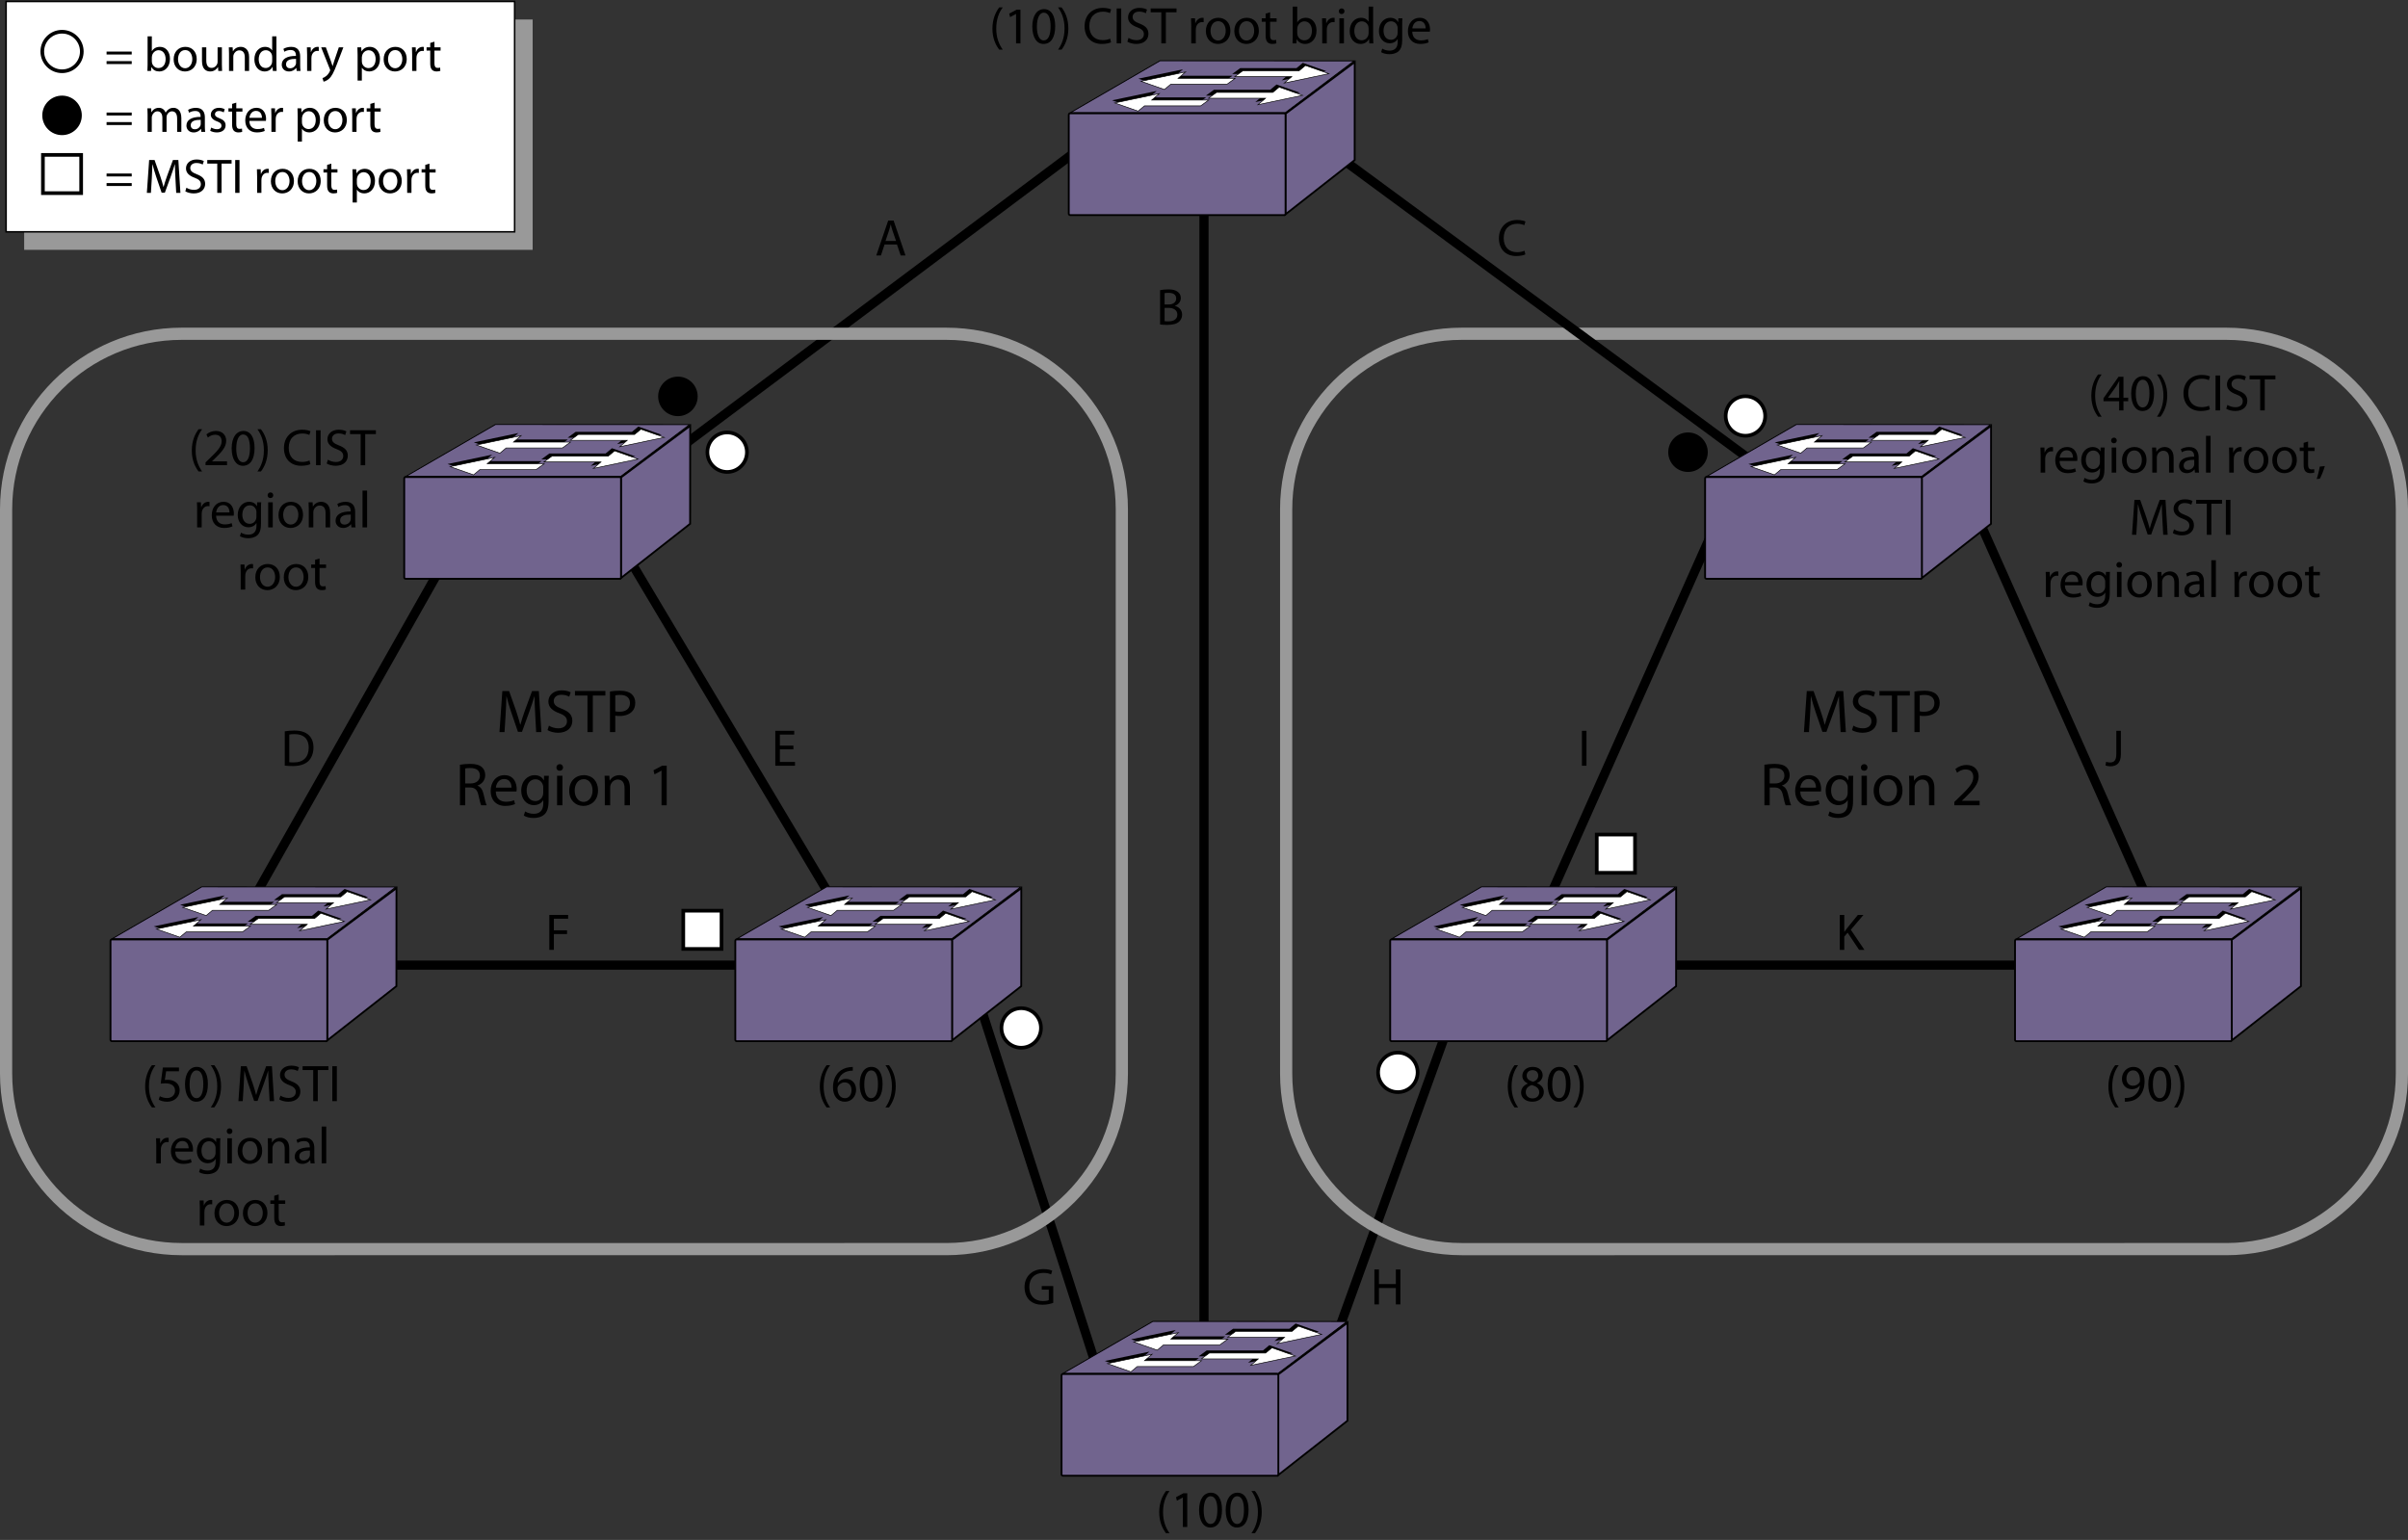 <?xml version="1.0" encoding="UTF-8"?>
<!DOCTYPE svg PUBLIC "-//W3C//DTD SVG 1.1//EN" "http://www.w3.org/Graphics/SVG/1.1/DTD/svg11.dtd">
<!-- Generator: Adobe Illustrator 15.1.0, SVG Export Plug-In . SVG Version: 6.00 Build 0)  --><svg xmlns="http://www.w3.org/2000/svg" version="1.1" x="0px" y="0px" width="394.891px" height="252.557px" viewBox="0 0 394.891 252.557" enable-background="new 0 0 394.891 252.557" xml:space="preserve">
    <rect x="0" y="0" width="394.891" height="252.557" fill="#333333" stroke="none"/>
    <g id="back">
</g>
    <g id="Layer_1">
        <line fill="none" stroke="#000000" stroke-width="1.5" stroke-miterlimit="11.474" x1="177.629" y1="23.952" x2="102.249" y2="80.382"/>
        <line fill="none" stroke="#000000" stroke-width="1.5" stroke-miterlimit="11.474" x1="197.445" y1="26.052" x2="197.445" y2="229.124"/>
        <line fill="none" stroke="#000000" stroke-width="1.5" stroke-miterlimit="11.474" x1="217.444" y1="223.887" x2="237.457" y2="168.473"/>
        <line fill="none" stroke="#000000" stroke-width="1.5" stroke-miterlimit="11.474" x1="179.506" y1="223.211" x2="160.455" y2="164.028"/>
        <line fill="none" stroke="#000000" stroke-width="1.5" stroke-miterlimit="11.474" x1="143.673" y1="159.586" x2="103.043" y2="91.445"/>
        <line fill="none" stroke="#000000" stroke-width="1.5" stroke-miterlimit="11.474" x1="34.673" y1="159.586" x2="72.072" y2="93.469"/>
        <line fill="none" stroke="#000000" stroke-width="1.5" stroke-miterlimit="11.474" x1="62.673" y1="158.286" x2="123.923" y2="158.286"/>
        <path fill="none" stroke="#999999" stroke-width="2" d="M155.173,204.864c15.904,0,28.799-12.895,28.799-28.801V83.539   c0-15.905-12.895-28.8-28.799-28.8H29.799C13.894,54.739,1,67.634,1,83.539v92.524c0,15.906,12.894,28.801,28.799,28.801H155.173z"/>
        <line fill="none" stroke="#000000" stroke-width="1.5" stroke-miterlimit="11.474" x1="357.592" y1="159.586" x2="324.08" y2="84.327"/>
        <line fill="none" stroke="#000000" stroke-width="1.5" stroke-miterlimit="11.474" x1="248.592" y1="159.586" x2="282.104" y2="84.327"/>
        <line fill="none" stroke="#000000" stroke-width="1.5" stroke-miterlimit="11.474" x1="271.874" y1="158.286" x2="332.811" y2="158.286"/>
        <path fill="none" stroke="#999999" stroke-width="2" d="M365.092,204.864c15.904,0,28.799-12.895,28.799-28.801V83.539   c0-15.905-12.895-28.8-28.799-28.8H239.718c-15.905,0-28.799,12.895-28.799,28.8v92.524c0,15.906,12.894,28.801,28.799,28.801   H365.092z"/>
        <line fill="none" stroke="#000000" stroke-width="1.5" stroke-miterlimit="11.474" x1="217.188" y1="23.952" x2="293.171" y2="79.91"/>
</g>
    <g id="callouts">
        <g>
            <g>
                <path d="M190.245,47.59c0.323-0.076,0.842-0.127,1.352-0.127c0.739,0,1.215,0.127,1.564,0.417     c0.297,0.221,0.484,0.561,0.484,1.011c0,0.561-0.374,1.045-0.969,1.258v0.025c0.544,0.127,1.181,0.578,1.181,1.428     c0,0.493-0.195,0.875-0.493,1.147c-0.391,0.365-1.037,0.535-1.972,0.535c-0.51,0-0.901-0.034-1.147-0.068V47.59z M190.984,49.936     h0.671c0.773,0,1.232-0.417,1.232-0.969c0-0.663-0.501-0.935-1.25-0.935c-0.34,0-0.536,0.026-0.654,0.051V49.936z      M190.984,52.673c0.153,0.025,0.357,0.034,0.62,0.034c0.765,0,1.471-0.281,1.471-1.113c0-0.773-0.671-1.105-1.479-1.105h-0.612     V52.673z"/>
		</g>
	</g>
        <rect x="3.965" y="3.198" fill="#999999" width="83.386" height="37.779"/>
        <rect x="1" y="0.241" fill="#FFFFFF" stroke="#000000" stroke-width="0.25" stroke-miterlimit="11.474" width="83.394" height="37.779"/>
        <g>
            <g>
                <path d="M17.477,8.938v-0.48h4.125v0.48H17.477z M17.477,10.505v-0.479h4.125v0.479H17.477z"/>
                <path d="M24.205,5.956H24.9v2.431h0.016c0.248-0.432,0.695-0.704,1.319-0.704c0.967,0,1.639,0.799,1.639,1.967     c0,1.383-0.88,2.071-1.743,2.071c-0.56,0-1.008-0.216-1.303-0.72h-0.016l-0.04,0.632h-0.6c0.016-0.264,0.032-0.656,0.032-1V5.956     z M24.9,10.081c0,0.088,0.008,0.176,0.032,0.256c0.128,0.488,0.543,0.824,1.055,0.824c0.744,0,1.175-0.6,1.175-1.487     c0-0.775-0.4-1.439-1.159-1.439c-0.472,0-0.919,0.335-1.063,0.863c-0.024,0.088-0.04,0.184-0.04,0.296V10.081z"/>
                <path d="M32.259,9.666c0,1.431-1,2.055-1.927,2.055c-1.04,0-1.855-0.768-1.855-1.991c0-1.288,0.856-2.047,1.919-2.047     C31.507,7.683,32.259,8.49,32.259,9.666z M29.196,9.706c0,0.847,0.48,1.487,1.167,1.487c0.671,0,1.175-0.631,1.175-1.503     c0-0.656-0.328-1.479-1.159-1.479C29.556,8.21,29.196,8.978,29.196,9.706z"/>
                <path d="M36.387,10.569c0,0.408,0.008,0.76,0.032,1.063h-0.624L35.755,11h-0.016c-0.176,0.312-0.592,0.72-1.279,0.72     c-0.608,0-1.335-0.344-1.335-1.695V7.762h0.704v2.135c0,0.735,0.232,1.239,0.864,1.239c0.472,0,0.799-0.328,0.927-0.648     c0.04-0.096,0.064-0.224,0.064-0.359V7.762h0.704V10.569z"/>
                <path d="M37.557,8.81c0-0.408-0.008-0.728-0.032-1.048h0.624l0.04,0.64h0.016c0.192-0.359,0.64-0.719,1.279-0.719     c0.536,0,1.367,0.32,1.367,1.647v2.303h-0.704V9.401c0-0.624-0.232-1.143-0.896-1.143c-0.456,0-0.815,0.328-0.943,0.72     c-0.032,0.088-0.048,0.208-0.048,0.328v2.327h-0.704V8.81z"/>
                <path d="M45.331,5.956v4.677c0,0.344,0.016,0.736,0.032,1h-0.624l-0.032-0.672h-0.024c-0.208,0.432-0.672,0.76-1.303,0.76     c-0.936,0-1.663-0.792-1.663-1.967c-0.008-1.287,0.799-2.071,1.735-2.071c0.6,0,0.992,0.28,1.167,0.583h0.016V5.956H45.331z      M44.635,9.337c0-0.088-0.008-0.208-0.032-0.296c-0.104-0.439-0.488-0.807-1.015-0.807c-0.728,0-1.16,0.64-1.16,1.487     c0,0.784,0.392,1.432,1.144,1.432c0.472,0,0.903-0.32,1.031-0.84c0.024-0.096,0.032-0.192,0.032-0.304V9.337z"/>
                <path d="M49.227,10.705c0,0.336,0.016,0.664,0.056,0.928h-0.632l-0.056-0.488h-0.024c-0.216,0.304-0.632,0.576-1.183,0.576     c-0.784,0-1.184-0.552-1.184-1.111c0-0.936,0.832-1.447,2.327-1.439V9.09c0-0.312-0.088-0.896-0.879-0.888     c-0.368,0-0.744,0.104-1.016,0.288l-0.16-0.472c0.32-0.2,0.792-0.335,1.279-0.335c1.183,0,1.471,0.808,1.471,1.575V10.705z      M48.547,9.657c-0.768-0.016-1.639,0.12-1.639,0.872c0,0.464,0.304,0.672,0.656,0.672c0.512,0,0.839-0.32,0.952-0.648     c0.024-0.08,0.032-0.16,0.032-0.224V9.657z"/>
                <path d="M50.364,8.97c0-0.456-0.008-0.848-0.032-1.208h0.616L50.98,8.53h0.024c0.176-0.52,0.608-0.847,1.08-0.847     c0.072,0,0.128,0.008,0.192,0.016v0.664c-0.072-0.016-0.144-0.016-0.24-0.016c-0.496,0-0.848,0.368-0.944,0.896     c-0.016,0.096-0.024,0.216-0.024,0.328v2.063h-0.704V8.97z"/>
                <path d="M53.436,7.762l0.84,2.287c0.096,0.256,0.192,0.56,0.256,0.792h0.016c0.072-0.232,0.152-0.528,0.248-0.808l0.768-2.271     h0.744l-1.056,2.759c-0.503,1.327-0.847,1.999-1.327,2.423c-0.352,0.295-0.688,0.416-0.863,0.447l-0.176-0.583     c0.176-0.056,0.408-0.168,0.615-0.344c0.192-0.152,0.424-0.424,0.592-0.784c0.032-0.072,0.056-0.128,0.056-0.168     s-0.016-0.096-0.056-0.184l-1.423-3.566H53.436z"/>
                <path d="M58.644,9.026c0-0.496-0.016-0.896-0.032-1.264h0.624l0.04,0.664h0.016c0.28-0.472,0.744-0.744,1.375-0.744     c0.943,0,1.647,0.792,1.647,1.959c0,1.391-0.856,2.079-1.767,2.079c-0.512,0-0.959-0.224-1.191-0.607H59.34v2.103h-0.696V9.026z      M59.34,10.057c0,0.104,0.008,0.2,0.032,0.288c0.128,0.487,0.551,0.823,1.055,0.823c0.744,0,1.175-0.607,1.175-1.495     c0-0.768-0.408-1.431-1.151-1.431c-0.479,0-0.936,0.336-1.063,0.864c-0.024,0.088-0.048,0.191-0.048,0.28V10.057z"/>
                <path d="M66.698,9.666c0,1.431-1,2.055-1.927,2.055c-1.04,0-1.855-0.768-1.855-1.991c0-1.288,0.856-2.047,1.919-2.047     C65.947,7.683,66.698,8.49,66.698,9.666z M63.636,9.706c0,0.847,0.48,1.487,1.167,1.487c0.671,0,1.175-0.631,1.175-1.503     c0-0.656-0.328-1.479-1.159-1.479C63.996,8.21,63.636,8.978,63.636,9.706z"/>
                <path d="M67.588,8.97c0-0.456-0.008-0.848-0.032-1.208h0.616l0.032,0.768h0.024c0.176-0.52,0.608-0.847,1.08-0.847     c0.072,0,0.128,0.008,0.192,0.016v0.664c-0.072-0.016-0.144-0.016-0.24-0.016c-0.496,0-0.848,0.368-0.944,0.896     c-0.016,0.096-0.024,0.216-0.024,0.328v2.063h-0.704V8.97z"/>
                <path d="M71.244,6.835v0.927h1.007v0.536h-1.007v2.087c0,0.479,0.136,0.751,0.527,0.751c0.192,0,0.304-0.016,0.408-0.048     l0.032,0.536c-0.136,0.048-0.352,0.096-0.624,0.096c-0.328,0-0.592-0.112-0.76-0.296c-0.192-0.216-0.272-0.56-0.272-1.015V8.298     h-0.6V7.762h0.6V7.043L71.244,6.835z"/>
                <path d="M17.477,18.938v-0.48h4.125v0.48H17.477z M17.477,20.505v-0.479h4.125v0.479H17.477z"/>
                <path d="M24.205,18.81c0-0.408-0.016-0.728-0.032-1.048h0.616l0.032,0.632h0.024c0.216-0.368,0.576-0.711,1.224-0.711     c0.52,0,0.919,0.32,1.087,0.775h0.016c0.12-0.224,0.28-0.384,0.44-0.503c0.232-0.176,0.48-0.272,0.848-0.272     c0.52,0,1.279,0.335,1.279,1.679v2.271H29.05V19.45c0-0.752-0.28-1.191-0.84-1.191c-0.408,0-0.711,0.296-0.839,0.631     c-0.032,0.104-0.056,0.224-0.056,0.352v2.391h-0.688v-2.319c0-0.616-0.272-1.055-0.808-1.055c-0.432,0-0.759,0.352-0.872,0.704     c-0.04,0.096-0.056,0.224-0.056,0.344v2.327h-0.688V18.81z"/>
                <path d="M33.595,20.705c0,0.336,0.016,0.664,0.056,0.928H33.02l-0.056-0.488h-0.024c-0.216,0.304-0.631,0.576-1.183,0.576     c-0.784,0-1.184-0.552-1.184-1.111c0-0.936,0.832-1.447,2.327-1.439v-0.08c0-0.312-0.088-0.896-0.879-0.888     c-0.368,0-0.744,0.104-1.015,0.288l-0.16-0.472c0.32-0.2,0.792-0.335,1.279-0.335c1.184,0,1.471,0.808,1.471,1.575V20.705z      M32.916,19.657c-0.768-0.016-1.639,0.12-1.639,0.872c0,0.464,0.304,0.672,0.656,0.672c0.512,0,0.839-0.32,0.952-0.648     c0.024-0.08,0.032-0.16,0.032-0.224V19.657z"/>
                <path d="M34.637,20.921c0.216,0.128,0.584,0.271,0.936,0.271c0.504,0,0.744-0.248,0.744-0.576c0-0.335-0.2-0.512-0.711-0.704     c-0.704-0.256-1.032-0.631-1.032-1.095c0-0.624,0.512-1.135,1.335-1.135c0.392,0,0.735,0.104,0.943,0.24l-0.168,0.512     c-0.152-0.096-0.432-0.232-0.792-0.232c-0.416,0-0.64,0.24-0.64,0.528c0,0.32,0.224,0.464,0.728,0.664     c0.664,0.248,1.016,0.583,1.016,1.159c0,0.688-0.536,1.167-1.439,1.167c-0.424,0-0.815-0.112-1.087-0.272L34.637,20.921z"/>
                <path d="M38.748,16.835v0.927h1.008v0.536h-1.008v2.087c0,0.479,0.136,0.751,0.528,0.751c0.192,0,0.304-0.016,0.408-0.048     l0.032,0.536c-0.136,0.048-0.352,0.096-0.624,0.096c-0.328,0-0.591-0.112-0.759-0.296c-0.192-0.216-0.272-0.56-0.272-1.015     v-2.111h-0.6v-0.536h0.6v-0.719L38.748,16.835z"/>
                <path d="M40.893,19.825c0.016,0.952,0.616,1.343,1.327,1.343c0.504,0,0.815-0.088,1.071-0.2l0.128,0.503     c-0.248,0.112-0.68,0.248-1.295,0.248c-1.191,0-1.903-0.792-1.903-1.959c0-1.167,0.688-2.079,1.815-2.079     c1.271,0,1.599,1.103,1.599,1.815c0,0.144-0.008,0.248-0.024,0.328H40.893z M42.955,19.322c0.008-0.44-0.184-1.136-0.975-1.136     c-0.72,0-1.023,0.648-1.08,1.136H42.955z"/>
                <path d="M44.509,18.97c0-0.456-0.008-0.848-0.032-1.208h0.616l0.032,0.768h0.024c0.176-0.52,0.607-0.847,1.079-0.847     c0.072,0,0.128,0.008,0.192,0.016v0.664c-0.072-0.016-0.144-0.016-0.24-0.016c-0.496,0-0.848,0.368-0.943,0.896     c-0.016,0.096-0.024,0.216-0.024,0.328v2.063h-0.704V18.97z"/>
                <path d="M48.82,19.026c0-0.496-0.016-0.896-0.032-1.264h0.624l0.04,0.664h0.016c0.28-0.472,0.744-0.744,1.375-0.744     c0.944,0,1.647,0.792,1.647,1.959c0,1.391-0.855,2.079-1.767,2.079c-0.512,0-0.959-0.224-1.191-0.607h-0.016v2.103H48.82V19.026z      M49.516,20.057c0,0.104,0.008,0.2,0.032,0.288c0.128,0.487,0.552,0.823,1.056,0.823c0.744,0,1.175-0.607,1.175-1.495     c0-0.768-0.408-1.431-1.151-1.431c-0.479,0-0.936,0.336-1.063,0.864c-0.024,0.088-0.048,0.191-0.048,0.28V20.057z"/>
                <path d="M56.875,19.666c0,1.431-1,2.055-1.927,2.055c-1.039,0-1.854-0.768-1.854-1.991c0-1.288,0.855-2.047,1.919-2.047     C56.123,17.683,56.875,18.49,56.875,19.666z M53.812,19.706c0,0.847,0.48,1.487,1.167,1.487c0.672,0,1.175-0.631,1.175-1.503     c0-0.656-0.328-1.479-1.159-1.479C54.172,18.21,53.812,18.978,53.812,19.706z"/>
                <path d="M57.764,18.97c0-0.456-0.008-0.848-0.032-1.208h0.616l0.032,0.768h0.024c0.176-0.52,0.608-0.847,1.08-0.847     c0.072,0,0.128,0.008,0.192,0.016v0.664c-0.072-0.016-0.144-0.016-0.24-0.016c-0.496,0-0.848,0.368-0.943,0.896     c-0.016,0.096-0.024,0.216-0.024,0.328v2.063h-0.704V18.97z"/>
                <path d="M61.42,16.835v0.927h1.007v0.536H61.42v2.087c0,0.479,0.136,0.751,0.527,0.751c0.192,0,0.304-0.016,0.408-0.048     l0.032,0.536c-0.136,0.048-0.352,0.096-0.624,0.096c-0.328,0-0.592-0.112-0.76-0.296c-0.192-0.216-0.272-0.56-0.272-1.015v-2.111     h-0.6v-0.536h0.6v-0.719L61.42,16.835z"/>
                <path d="M17.477,28.938v-0.48h4.125v0.48H17.477z M17.477,30.505v-0.479h4.125v0.479H17.477z"/>
                <path d="M28.771,29.266c-0.04-0.751-0.088-1.663-0.088-2.327h-0.016c-0.192,0.624-0.408,1.303-0.68,2.047L27.035,31.6h-0.528     l-0.879-2.566c-0.256-0.768-0.464-1.455-0.616-2.095h-0.016c-0.016,0.671-0.056,1.567-0.104,2.383l-0.144,2.311h-0.664     l0.375-5.389h0.888l0.919,2.607c0.224,0.664,0.4,1.255,0.544,1.815h0.016c0.144-0.544,0.336-1.136,0.576-1.815l0.959-2.607h0.888     l0.336,5.389h-0.688L28.771,29.266z"/>
                <path d="M30.573,30.785c0.312,0.2,0.759,0.352,1.239,0.352c0.711,0,1.127-0.376,1.127-0.919c0-0.496-0.288-0.792-1.016-1.063     c-0.879-0.32-1.423-0.784-1.423-1.535c0-0.84,0.695-1.463,1.743-1.463c0.544,0,0.952,0.128,1.184,0.264l-0.192,0.567     c-0.168-0.104-0.528-0.256-1.016-0.256c-0.735,0-1.016,0.44-1.016,0.808c0,0.504,0.328,0.751,1.072,1.04     c0.912,0.352,1.367,0.792,1.367,1.583c0,0.832-0.608,1.559-1.879,1.559c-0.52,0-1.087-0.16-1.375-0.352L30.573,30.785z"/>
                <path d="M35.628,26.835h-1.639v-0.592h3.99v0.592h-1.647v4.797h-0.704V26.835z"/>
                <path d="M39.276,26.243v5.389h-0.704v-5.389H39.276z"/>
                <path d="M42.165,28.97c0-0.456-0.008-0.848-0.032-1.208h0.616l0.032,0.768h0.024c0.176-0.52,0.607-0.847,1.08-0.847     c0.072,0,0.128,0.008,0.191,0.016v0.664c-0.072-0.016-0.144-0.016-0.24-0.016c-0.496,0-0.847,0.368-0.943,0.896     c-0.016,0.096-0.024,0.216-0.024,0.328v2.063h-0.704V28.97z"/>
                <path d="M48.203,29.666c0,1.431-1,2.055-1.927,2.055c-1.039,0-1.854-0.768-1.854-1.991c0-1.288,0.855-2.047,1.919-2.047     C47.451,27.683,48.203,28.49,48.203,29.666z M45.14,29.706c0,0.847,0.48,1.487,1.167,1.487c0.672,0,1.175-0.631,1.175-1.503     c0-0.656-0.328-1.479-1.159-1.479C45.5,28.21,45.14,28.978,45.14,29.706z"/>
                <path d="M52.595,29.666c0,1.431-1,2.055-1.927,2.055c-1.04,0-1.855-0.768-1.855-1.991c0-1.288,0.855-2.047,1.919-2.047     C51.843,27.683,52.595,28.49,52.595,29.666z M49.532,29.706c0,0.847,0.479,1.487,1.167,1.487c0.671,0,1.175-0.631,1.175-1.503     c0-0.656-0.328-1.479-1.159-1.479C49.892,28.21,49.532,28.978,49.532,29.706z"/>
                <path d="M54.332,26.835v0.927h1.007v0.536h-1.007v2.087c0,0.479,0.136,0.751,0.528,0.751c0.192,0,0.304-0.016,0.408-0.048     l0.032,0.536c-0.136,0.048-0.352,0.096-0.624,0.096c-0.328,0-0.592-0.112-0.76-0.296c-0.192-0.216-0.271-0.56-0.271-1.015v-2.111     h-0.6v-0.536h0.6v-0.719L54.332,26.835z"/>
                <path d="M57.828,29.026c0-0.496-0.016-0.896-0.032-1.264h0.624l0.04,0.664h0.016c0.28-0.472,0.744-0.744,1.375-0.744     c0.944,0,1.647,0.792,1.647,1.959c0,1.391-0.855,2.079-1.767,2.079c-0.512,0-0.959-0.224-1.191-0.607h-0.016v2.103h-0.696V29.026     z M58.524,30.057c0,0.104,0.008,0.2,0.032,0.288c0.128,0.487,0.552,0.823,1.056,0.823c0.744,0,1.175-0.607,1.175-1.495     c0-0.768-0.408-1.431-1.151-1.431c-0.479,0-0.936,0.336-1.063,0.864c-0.024,0.088-0.048,0.191-0.048,0.28V30.057z"/>
                <path d="M65.882,29.666c0,1.431-1,2.055-1.927,2.055c-1.039,0-1.854-0.768-1.854-1.991c0-1.288,0.855-2.047,1.919-2.047     C65.131,27.683,65.882,28.49,65.882,29.666z M62.82,29.706c0,0.847,0.48,1.487,1.167,1.487c0.672,0,1.175-0.631,1.175-1.503     c0-0.656-0.328-1.479-1.159-1.479C63.18,28.21,62.82,28.978,62.82,29.706z"/>
                <path d="M66.772,28.97c0-0.456-0.008-0.848-0.032-1.208h0.616l0.032,0.768h0.024c0.176-0.52,0.608-0.847,1.08-0.847     c0.072,0,0.128,0.008,0.192,0.016v0.664c-0.072-0.016-0.144-0.016-0.24-0.016c-0.496,0-0.848,0.368-0.943,0.896     c-0.016,0.096-0.024,0.216-0.024,0.328v2.063h-0.704V28.97z"/>
                <path d="M70.428,26.835v0.927h1.007v0.536h-1.007v2.087c0,0.479,0.136,0.751,0.527,0.751c0.192,0,0.304-0.016,0.408-0.048     l0.032,0.536c-0.136,0.048-0.352,0.096-0.624,0.096c-0.328,0-0.592-0.112-0.76-0.296c-0.192-0.216-0.272-0.56-0.272-1.015v-2.111     h-0.6v-0.536h0.6v-0.719L70.428,26.835z"/>
		</g>
	</g>
        <g>
            <g>
                <g>
                    <path d="M90.083,150.057h3.085v0.62h-2.337v1.904h2.159v0.612h-2.159v2.592h-0.748V150.057z"/>
			</g>
		</g>
	</g>
        <g>
            <g>
                <path d="M46.699,119.943c0.451-0.076,0.986-0.127,1.573-0.127c1.062,0,1.819,0.255,2.32,0.714     c0.519,0.468,0.816,1.13,0.816,2.057c0,0.935-0.297,1.7-0.824,2.227c-0.544,0.536-1.428,0.824-2.541,0.824     c-0.536,0-0.969-0.025-1.343-0.068V119.943z M47.439,125.008c0.187,0.026,0.459,0.034,0.748,0.034     c1.589,0,2.439-0.884,2.439-2.431c0.009-1.352-0.756-2.21-2.32-2.21c-0.382,0-0.671,0.034-0.867,0.077V125.008z"/>
		</g>
	</g>
        <g>
            <g>
                <path d="M130.109,122.901h-2.218v2.065h2.482v0.621h-3.23v-5.729h3.103v0.621h-2.354v1.81h2.218V122.901z"/>
		</g>
	</g>
        <g>
            <g>
                <path d="M136.134,174.698c-0.621,0.842-1.063,1.938-1.063,3.484c0,1.513,0.468,2.593,1.063,3.442h-0.578     c-0.535-0.705-1.113-1.793-1.113-3.45c0.009-1.666,0.578-2.763,1.113-3.477H136.134z"/>
                <path d="M139.848,175.599c-0.153-0.009-0.349,0.008-0.561,0.042c-1.181,0.188-1.793,1.037-1.921,1.955h0.017     c0.264-0.357,0.731-0.646,1.343-0.646c0.978,0,1.666,0.714,1.666,1.785c0,1.02-0.688,1.955-1.844,1.955     c-1.173,0-1.946-0.918-1.946-2.354c0-1.088,0.382-1.946,0.935-2.49c0.459-0.45,1.071-0.731,1.768-0.816     c0.221-0.033,0.408-0.042,0.544-0.042V175.599z M139.636,178.786c0-0.79-0.451-1.267-1.139-1.267     c-0.45,0-0.875,0.272-1.079,0.681c-0.042,0.085-0.077,0.187-0.077,0.322c0.009,0.91,0.434,1.59,1.224,1.59     C139.202,180.112,139.636,179.577,139.636,178.786z"/>
                <path d="M144.735,177.775c0,1.878-0.706,2.915-1.921,2.915c-1.079,0-1.819-1.012-1.835-2.839c0-1.861,0.807-2.873,1.929-2.873     C144.064,174.978,144.735,176.015,144.735,177.775z M141.735,177.86c0,1.436,0.442,2.252,1.122,2.252     c0.757,0,1.122-0.893,1.122-2.304c0-1.359-0.34-2.252-1.122-2.252C142.211,175.556,141.735,176.355,141.735,177.86z"/>
                <path d="M145.203,181.625c0.595-0.842,1.063-1.938,1.063-3.468c0-1.529-0.459-2.609-1.063-3.459h0.578     c0.535,0.697,1.113,1.793,1.113,3.459c-0.008,1.666-0.578,2.754-1.113,3.468H145.203z"/>
		</g>
	</g>
        <g>
            <g>
                <path d="M33.144,70.399c-0.621,0.841-1.063,1.938-1.063,3.485c0,1.513,0.467,2.592,1.063,3.442h-0.578     c-0.536-0.706-1.113-1.793-1.113-3.451c0.008-1.666,0.578-2.762,1.113-3.476H33.144z"/>
                <path d="M33.705,76.297v-0.459l0.586-0.569c1.411-1.343,2.057-2.057,2.057-2.89c0-0.561-0.263-1.08-1.088-1.08     c-0.501,0-0.918,0.255-1.173,0.467L33.85,71.24c0.374-0.314,0.926-0.561,1.555-0.561c1.19,0,1.691,0.816,1.691,1.606     c0,1.02-0.739,1.844-1.904,2.966l-0.434,0.408v0.017h2.473v0.621H33.705z"/>
                <path d="M41.746,73.476c0,1.878-0.706,2.915-1.921,2.915c-1.08,0-1.819-1.011-1.836-2.838c0-1.861,0.808-2.873,1.929-2.873     C41.074,70.679,41.746,71.716,41.746,73.476z M38.745,73.561c0,1.437,0.442,2.252,1.122,2.252c0.756,0,1.122-0.893,1.122-2.303     c0-1.36-0.34-2.252-1.122-2.252C39.221,71.257,38.745,72.056,38.745,73.561z"/>
                <path d="M42.213,77.326c0.595-0.841,1.062-1.938,1.062-3.468c0-1.53-0.458-2.609-1.062-3.459h0.578     c0.536,0.697,1.114,1.793,1.114,3.459c-0.009,1.666-0.578,2.754-1.114,3.468H42.213z"/>
                <path d="M50.9,76.119c-0.264,0.136-0.816,0.272-1.513,0.272c-1.615,0-2.822-1.02-2.822-2.906c0-1.802,1.215-3.009,2.992-3.009     c0.706,0,1.165,0.153,1.36,0.255l-0.187,0.604c-0.272-0.136-0.671-0.238-1.147-0.238c-1.343,0-2.235,0.858-2.235,2.363     c0,1.411,0.807,2.303,2.193,2.303c0.458,0,0.917-0.093,1.215-0.238L50.9,76.119z"/>
                <path d="M52.574,70.569v5.729h-0.748v-5.729H52.574z"/>
                <path d="M53.773,75.396c0.332,0.212,0.808,0.374,1.317,0.374c0.756,0,1.198-0.399,1.198-0.978c0-0.527-0.306-0.841-1.079-1.13     c-0.935-0.34-1.513-0.833-1.513-1.632c0-0.893,0.74-1.555,1.853-1.555c0.578,0,1.011,0.136,1.258,0.28l-0.204,0.604     c-0.178-0.11-0.561-0.272-1.079-0.272c-0.782,0-1.08,0.467-1.08,0.858c0,0.536,0.349,0.799,1.139,1.105     c0.969,0.374,1.453,0.841,1.453,1.683c0,0.884-0.646,1.657-1.997,1.657c-0.553,0-1.156-0.17-1.462-0.374L53.773,75.396z"/>
                <path d="M59.145,71.198h-1.743v-0.629h4.241v0.629h-1.751v5.1h-0.748V71.198z"/>
                <path d="M32.328,83.667c0-0.484-0.008-0.901-0.034-1.283h0.654l0.034,0.816h0.025c0.187-0.552,0.646-0.901,1.147-0.901     c0.076,0,0.136,0.008,0.204,0.017v0.705c-0.077-0.017-0.153-0.017-0.255-0.017c-0.527,0-0.901,0.391-1.003,0.952     c-0.017,0.102-0.025,0.229-0.025,0.349v2.193h-0.748V83.667z"/>
                <path d="M35.439,84.577c0.017,1.011,0.654,1.428,1.411,1.428c0.536,0,0.867-0.093,1.139-0.212l0.136,0.535     c-0.263,0.119-0.722,0.264-1.377,0.264c-1.266,0-2.022-0.841-2.022-2.082c0-1.241,0.731-2.21,1.929-2.21     c1.351,0,1.7,1.173,1.7,1.929c0,0.153-0.008,0.264-0.025,0.349H35.439z M37.632,84.041c0.008-0.467-0.196-1.207-1.037-1.207     c-0.765,0-1.088,0.688-1.147,1.207H37.632z"/>
                <path d="M42.799,85.894c0,0.952-0.195,1.521-0.586,1.887c-0.408,0.365-0.986,0.493-1.504,0.493c-0.493,0-1.037-0.119-1.368-0.34     l0.187-0.578c0.272,0.178,0.697,0.331,1.207,0.331c0.765,0,1.326-0.399,1.326-1.445v-0.45h-0.017     c-0.221,0.382-0.671,0.688-1.309,0.688c-1.02,0-1.751-0.867-1.751-2.006c0-1.394,0.909-2.176,1.861-2.176     c0.714,0,1.096,0.365,1.283,0.706h0.017l0.025-0.621h0.663c-0.025,0.289-0.034,0.629-0.034,1.122V85.894z M42.052,84.007     c0-0.128-0.009-0.238-0.043-0.332c-0.136-0.442-0.493-0.799-1.045-0.799c-0.714,0-1.224,0.603-1.224,1.555     c0,0.807,0.417,1.479,1.215,1.479c0.467,0,0.884-0.289,1.037-0.765c0.042-0.127,0.06-0.272,0.06-0.399V84.007z"/>
                <path d="M44.814,81.228c0,0.255-0.178,0.459-0.476,0.459c-0.272,0-0.451-0.204-0.451-0.459s0.187-0.468,0.467-0.468     C44.627,80.76,44.814,80.964,44.814,81.228z M43.981,86.498v-4.114h0.748v4.114H43.981z"/>
                <path d="M49.693,84.407c0,1.521-1.063,2.184-2.048,2.184c-1.105,0-1.972-0.816-1.972-2.116c0-1.368,0.909-2.176,2.04-2.176     C48.894,82.299,49.693,83.157,49.693,84.407z M46.438,84.449c0,0.901,0.51,1.581,1.241,1.581c0.714,0,1.249-0.671,1.249-1.598     c0-0.697-0.348-1.572-1.232-1.572C46.82,82.86,46.438,83.676,46.438,84.449z"/>
                <path d="M50.637,83.497c0-0.434-0.009-0.773-0.034-1.113h0.663l0.042,0.68h0.017c0.204-0.382,0.68-0.765,1.36-0.765     c0.569,0,1.453,0.34,1.453,1.751v2.448H53.39v-2.372c0-0.663-0.246-1.215-0.952-1.215c-0.484,0-0.867,0.349-1.003,0.765     c-0.034,0.093-0.051,0.221-0.051,0.348v2.474h-0.748V83.497z"/>
                <path d="M58.244,85.511c0,0.357,0.017,0.706,0.06,0.986h-0.671l-0.06-0.519h-0.025c-0.229,0.323-0.671,0.612-1.258,0.612     c-0.833,0-1.258-0.586-1.258-1.181c0-0.995,0.884-1.539,2.473-1.53v-0.085c0-0.331-0.094-0.952-0.935-0.943     c-0.391,0-0.791,0.111-1.079,0.306l-0.17-0.501c0.34-0.212,0.841-0.357,1.359-0.357c1.258,0,1.564,0.858,1.564,1.674V85.511z      M57.521,84.398c-0.816-0.017-1.743,0.127-1.743,0.927c0,0.493,0.323,0.714,0.697,0.714c0.544,0,0.892-0.34,1.011-0.688     c0.025-0.085,0.034-0.17,0.034-0.238V84.398z"/>
                <path d="M59.451,80.463h0.748v6.035h-0.748V80.463z"/>
                <path d="M39.472,93.867c0-0.484-0.009-0.901-0.034-1.283h0.654l0.034,0.816h0.025c0.187-0.553,0.646-0.901,1.147-0.901     c0.077,0,0.136,0.008,0.204,0.017v0.706c-0.077-0.017-0.153-0.017-0.255-0.017c-0.527,0-0.901,0.391-1.003,0.952     c-0.017,0.102-0.026,0.229-0.026,0.348v2.193h-0.748V93.867z"/>
                <path d="M45.889,94.606c0,1.521-1.063,2.185-2.048,2.185c-1.105,0-1.972-0.816-1.972-2.116c0-1.369,0.909-2.176,2.04-2.176     C45.09,92.499,45.889,93.357,45.889,94.606z M42.634,94.649c0,0.901,0.51,1.581,1.241,1.581c0.714,0,1.249-0.671,1.249-1.598     c0-0.697-0.348-1.572-1.232-1.572C43.017,93.06,42.634,93.875,42.634,94.649z"/>
                <path d="M50.556,94.606c0,1.521-1.063,2.185-2.048,2.185c-1.105,0-1.972-0.816-1.972-2.116c0-1.369,0.909-2.176,2.04-2.176     C49.757,92.499,50.556,93.357,50.556,94.606z M47.3,94.649c0,0.901,0.51,1.581,1.241,1.581c0.714,0,1.249-0.671,1.249-1.598     c0-0.697-0.348-1.572-1.232-1.572C47.683,93.06,47.3,93.875,47.3,94.649z"/>
                <path d="M52.4,91.598v0.986h1.071v0.569H52.4v2.218c0,0.51,0.145,0.799,0.561,0.799c0.204,0,0.323-0.017,0.433-0.051l0.034,0.569     c-0.145,0.051-0.374,0.102-0.663,0.102c-0.348,0-0.629-0.119-0.807-0.314c-0.204-0.229-0.289-0.595-0.289-1.08v-2.244h-0.638     v-0.569h0.638v-0.765L52.4,91.598z"/>
		</g>
	</g>
        <g>
            <g>
                <path d="M25.492,174.698c-0.621,0.842-1.063,1.938-1.063,3.484c0,1.513,0.467,2.593,1.063,3.442h-0.578     c-0.535-0.705-1.113-1.793-1.113-3.45c0.008-1.666,0.578-2.763,1.113-3.477H25.492z"/>
                <path d="M29.351,175.701h-2.108l-0.212,1.419c0.127-0.017,0.247-0.025,0.45-0.025c0.434,0,0.85,0.085,1.19,0.298     c0.434,0.238,0.791,0.723,0.791,1.411c0,1.079-0.858,1.887-2.057,1.887c-0.604,0-1.105-0.17-1.377-0.34l0.187-0.569     c0.229,0.136,0.68,0.306,1.19,0.306c0.697,0,1.309-0.459,1.3-1.198c0-0.714-0.484-1.216-1.581-1.216     c-0.323,0-0.569,0.025-0.773,0.051l0.357-2.651h2.644V175.701z"/>
                <path d="M34.094,177.775c0,1.878-0.706,2.915-1.921,2.915c-1.079,0-1.819-1.012-1.836-2.839c0-1.861,0.808-2.873,1.93-2.873     C33.422,174.978,34.094,176.015,34.094,177.775z M31.094,177.86c0,1.436,0.442,2.252,1.122,2.252     c0.756,0,1.122-0.893,1.122-2.304c0-1.359-0.34-2.252-1.122-2.252C31.569,175.556,31.094,176.355,31.094,177.86z"/>
                <path d="M34.562,181.625c0.595-0.842,1.063-1.938,1.063-3.468c0-1.529-0.459-2.609-1.063-3.459h0.578     c0.535,0.697,1.113,1.793,1.113,3.459c-0.009,1.666-0.578,2.754-1.113,3.468H34.562z"/>
                <path d="M44.081,178.081c-0.042-0.799-0.094-1.768-0.094-2.474H43.97c-0.204,0.663-0.433,1.386-0.722,2.176l-1.012,2.779h-0.561     l-0.935-2.729c-0.272-0.815-0.493-1.546-0.654-2.227h-0.017c-0.017,0.714-0.06,1.666-0.11,2.533l-0.153,2.456h-0.705l0.399-5.729     h0.943l0.977,2.771c0.238,0.706,0.425,1.335,0.578,1.93h0.017c0.153-0.578,0.357-1.207,0.612-1.93l1.02-2.771h0.943l0.357,5.729     h-0.731L44.081,178.081z"/>
                <path d="M45.994,179.695c0.332,0.213,0.808,0.374,1.317,0.374c0.756,0,1.198-0.399,1.198-0.977c0-0.527-0.306-0.842-1.079-1.131     c-0.935-0.34-1.513-0.833-1.513-1.632c0-0.893,0.739-1.556,1.853-1.556c0.578,0,1.011,0.137,1.258,0.281l-0.204,0.603     c-0.178-0.11-0.561-0.271-1.079-0.271c-0.782,0-1.08,0.468-1.08,0.858c0,0.535,0.349,0.799,1.139,1.104     c0.969,0.374,1.453,0.842,1.453,1.684c0,0.884-0.646,1.657-1.997,1.657c-0.553,0-1.156-0.17-1.462-0.374L45.994,179.695z"/>
                <path d="M51.366,175.497h-1.743v-0.629h4.241v0.629h-1.751v5.1h-0.748V175.497z"/>
                <path d="M55.242,174.868v5.729h-0.748v-5.729H55.242z"/>
                <path d="M25.628,187.966c0-0.484-0.008-0.901-0.034-1.284h0.654l0.034,0.816h0.025c0.187-0.553,0.646-0.901,1.147-0.901     c0.076,0,0.136,0.009,0.204,0.018v0.705c-0.077-0.017-0.153-0.017-0.255-0.017c-0.527,0-0.901,0.391-1.003,0.952     c-0.017,0.102-0.025,0.229-0.025,0.348v2.193h-0.748V187.966z"/>
                <path d="M28.739,188.875c0.017,1.012,0.654,1.428,1.411,1.428c0.536,0,0.867-0.094,1.139-0.213l0.136,0.536     c-0.264,0.119-0.722,0.264-1.377,0.264c-1.266,0-2.022-0.842-2.022-2.083c0-1.24,0.731-2.21,1.929-2.21     c1.351,0,1.7,1.173,1.7,1.93c0,0.153-0.008,0.264-0.025,0.349H28.739z M30.932,188.34c0.008-0.468-0.196-1.207-1.037-1.207     c-0.765,0-1.088,0.688-1.147,1.207H30.932z"/>
                <path d="M36.1,190.193c0,0.952-0.195,1.521-0.586,1.887c-0.408,0.365-0.986,0.493-1.504,0.493c-0.493,0-1.037-0.119-1.368-0.34     l0.187-0.578c0.272,0.179,0.697,0.331,1.207,0.331c0.765,0,1.326-0.399,1.326-1.444v-0.451h-0.017     c-0.221,0.383-0.671,0.688-1.309,0.688c-1.02,0-1.751-0.866-1.751-2.006c0-1.394,0.909-2.176,1.861-2.176     c0.714,0,1.096,0.366,1.283,0.706h0.017l0.025-0.621h0.663c-0.025,0.289-0.034,0.63-0.034,1.122V190.193z M35.352,188.306     c0-0.128-0.008-0.238-0.042-0.332c-0.136-0.441-0.493-0.799-1.045-0.799c-0.714,0-1.224,0.604-1.224,1.556     c0,0.808,0.417,1.479,1.215,1.479c0.467,0,0.884-0.289,1.037-0.765c0.042-0.128,0.059-0.271,0.059-0.399V188.306z"/>
                <path d="M38.114,185.527c0,0.255-0.178,0.459-0.476,0.459c-0.272,0-0.451-0.204-0.451-0.459s0.187-0.468,0.467-0.468     C37.927,185.059,38.114,185.263,38.114,185.527z M37.282,190.796v-4.114h0.748v4.114H37.282z"/>
                <path d="M42.993,188.706c0,1.521-1.063,2.185-2.048,2.185c-1.105,0-1.972-0.816-1.972-2.117c0-1.368,0.909-2.176,2.04-2.176     C42.194,186.597,42.993,187.456,42.993,188.706z M39.738,188.748c0,0.901,0.51,1.581,1.241,1.581     c0.714,0,1.249-0.671,1.249-1.598c0-0.697-0.348-1.572-1.232-1.572C40.121,187.159,39.738,187.974,39.738,188.748z"/>
                <path d="M43.937,187.796c0-0.434-0.009-0.773-0.034-1.114h0.663l0.042,0.681h0.017c0.204-0.383,0.68-0.766,1.36-0.766     c0.569,0,1.453,0.341,1.453,1.751v2.448H46.69v-2.371c0-0.663-0.246-1.216-0.952-1.216c-0.484,0-0.867,0.349-1.003,0.765     c-0.034,0.094-0.051,0.222-0.051,0.349v2.474h-0.748V187.796z"/>
                <path d="M51.544,189.81c0,0.357,0.017,0.706,0.06,0.986h-0.671l-0.06-0.519h-0.025c-0.229,0.323-0.671,0.612-1.258,0.612     c-0.833,0-1.258-0.587-1.258-1.182c0-0.994,0.884-1.538,2.473-1.53v-0.085c0-0.331-0.094-0.952-0.935-0.943     c-0.391,0-0.791,0.11-1.079,0.306l-0.17-0.501c0.34-0.213,0.842-0.357,1.36-0.357c1.258,0,1.563,0.858,1.563,1.675V189.81z      M50.822,188.697c-0.816-0.017-1.743,0.128-1.743,0.927c0,0.493,0.323,0.714,0.697,0.714c0.544,0,0.892-0.34,1.011-0.688     c0.025-0.085,0.034-0.17,0.034-0.238V188.697z"/>
                <path d="M52.751,184.762h0.748v6.034h-0.748V184.762z"/>
                <path d="M32.772,198.166c0-0.484-0.009-0.9-0.034-1.283h0.654l0.034,0.816h0.025c0.187-0.553,0.646-0.901,1.147-0.901     c0.077,0,0.136,0.009,0.204,0.018v0.705c-0.077-0.017-0.153-0.017-0.255-0.017c-0.527,0-0.901,0.391-1.003,0.951     c-0.017,0.103-0.026,0.229-0.026,0.349v2.193h-0.748V198.166z"/>
                <path d="M39.189,198.906c0,1.521-1.063,2.184-2.048,2.184c-1.105,0-1.972-0.815-1.972-2.116c0-1.368,0.909-2.176,2.04-2.176     C38.391,196.797,39.189,197.656,39.189,198.906z M35.934,198.948c0,0.901,0.51,1.581,1.241,1.581     c0.714,0,1.249-0.672,1.249-1.598c0-0.697-0.348-1.572-1.232-1.572C36.317,197.359,35.934,198.174,35.934,198.948z"/>
                <path d="M43.856,198.906c0,1.521-1.063,2.184-2.048,2.184c-1.105,0-1.972-0.815-1.972-2.116c0-1.368,0.909-2.176,2.04-2.176     C43.057,196.797,43.856,197.656,43.856,198.906z M40.601,198.948c0,0.901,0.51,1.581,1.241,1.581     c0.714,0,1.249-0.672,1.249-1.598c0-0.697-0.348-1.572-1.232-1.572C40.983,197.359,40.601,198.174,40.601,198.948z"/>
                <path d="M45.701,195.897v0.985h1.071v0.569h-1.071v2.219c0,0.51,0.145,0.799,0.561,0.799c0.204,0,0.323-0.017,0.433-0.051     l0.034,0.569c-0.145,0.051-0.374,0.102-0.663,0.102c-0.348,0-0.629-0.119-0.807-0.314c-0.204-0.229-0.289-0.595-0.289-1.079     v-2.244h-0.638v-0.569h0.638v-0.765L45.701,195.897z"/>
		</g>
	</g>
        <g>
            <g>
                <path d="M87.767,117.111c-0.05-0.939-0.11-2.079-0.11-2.908h-0.02c-0.24,0.779-0.51,1.629-0.85,2.559l-1.189,3.268h-0.66     l-1.099-3.208c-0.32-0.959-0.58-1.819-0.77-2.619h-0.02c-0.02,0.839-0.07,1.959-0.13,2.979l-0.18,2.888h-0.83l0.47-6.736h1.109     l1.149,3.258c0.28,0.83,0.5,1.569,0.68,2.269h0.02c0.18-0.68,0.42-1.419,0.72-2.269l1.199-3.258h1.109l0.42,6.736h-0.86     L87.767,117.111z"/>
                <path d="M90.02,119.01c0.39,0.25,0.95,0.44,1.549,0.44c0.89,0,1.409-0.47,1.409-1.149c0-0.62-0.36-0.989-1.27-1.329     c-1.099-0.4-1.779-0.979-1.779-1.919c0-1.05,0.87-1.829,2.179-1.829c0.68,0,1.189,0.16,1.479,0.33l-0.24,0.71     c-0.21-0.13-0.66-0.32-1.269-0.32c-0.919,0-1.27,0.549-1.27,1.009c0,0.63,0.41,0.939,1.339,1.299     c1.139,0.44,1.709,0.989,1.709,1.979c0,1.04-0.759,1.949-2.349,1.949c-0.65,0-1.359-0.2-1.719-0.439L90.02,119.01z"/>
                <path d="M96.339,114.073h-2.049v-0.74h4.987v0.74h-2.059v5.997h-0.879V114.073z"/>
                <path d="M100.03,113.413c0.42-0.07,0.97-0.13,1.669-0.13c0.859,0,1.489,0.2,1.889,0.56c0.36,0.32,0.59,0.81,0.59,1.409     c0,0.61-0.18,1.089-0.52,1.439c-0.47,0.49-1.209,0.739-2.059,0.739c-0.26,0-0.5-0.01-0.7-0.06v2.699h-0.87V113.413z      M100.899,116.661c0.19,0.05,0.43,0.07,0.72,0.07c1.049,0,1.689-0.52,1.689-1.429c0-0.899-0.64-1.329-1.589-1.329     c-0.379,0-0.669,0.03-0.819,0.07V116.661z"/>
                <path d="M75.425,125.423c0.44-0.08,1.08-0.14,1.669-0.14c0.93,0,1.54,0.18,1.949,0.549c0.33,0.3,0.53,0.76,0.53,1.29     c0,0.879-0.56,1.469-1.259,1.709v0.03c0.509,0.18,0.819,0.66,0.979,1.359c0.22,0.939,0.379,1.589,0.52,1.85h-0.899     c-0.11-0.2-0.26-0.771-0.44-1.609c-0.2-0.93-0.57-1.279-1.359-1.31h-0.819v2.919h-0.87V125.423z M76.295,128.491h0.89     c0.929,0,1.519-0.51,1.519-1.279c0-0.87-0.63-1.249-1.549-1.249c-0.419,0-0.709,0.03-0.859,0.07V128.491z"/>
                <path d="M81.305,129.811c0.02,1.188,0.77,1.679,1.659,1.679c0.63,0,1.02-0.11,1.339-0.25l0.16,0.63     c-0.31,0.14-0.85,0.31-1.619,0.31c-1.489,0-2.379-0.989-2.379-2.448c0-1.459,0.86-2.599,2.269-2.599     c1.589,0,1.999,1.379,1.999,2.269c0,0.18-0.01,0.31-0.03,0.41H81.305z M83.884,129.181c0.01-0.55-0.23-1.419-1.22-1.419     c-0.899,0-1.279,0.81-1.349,1.419H83.884z"/>
                <path d="M89.963,131.36c0,1.119-0.23,1.789-0.689,2.219c-0.48,0.43-1.16,0.579-1.769,0.579c-0.58,0-1.219-0.14-1.609-0.399     l0.22-0.68c0.32,0.21,0.819,0.39,1.419,0.39c0.899,0,1.559-0.47,1.559-1.699v-0.529h-0.02c-0.26,0.45-0.79,0.81-1.539,0.81     c-1.199,0-2.059-1.02-2.059-2.358c0-1.639,1.069-2.559,2.188-2.559c0.84,0,1.29,0.43,1.509,0.83h0.02l0.03-0.729h0.78     c-0.03,0.34-0.04,0.74-0.04,1.319V131.36z M89.083,129.141c0-0.15-0.01-0.28-0.05-0.39c-0.16-0.52-0.58-0.939-1.229-0.939     c-0.84,0-1.439,0.71-1.439,1.83c0,0.949,0.49,1.738,1.429,1.738c0.55,0,1.04-0.34,1.22-0.899c0.05-0.149,0.07-0.319,0.07-0.47     V129.141z"/>
                <path d="M92.334,125.873c0,0.3-0.21,0.54-0.56,0.54c-0.32,0-0.53-0.24-0.53-0.54s0.22-0.549,0.55-0.549     C92.115,125.323,92.334,125.563,92.334,125.873z M91.355,132.07v-4.838h0.88v4.838H91.355z"/>
                <path d="M98.073,129.611c0,1.789-1.25,2.568-2.409,2.568c-1.299,0-2.319-0.959-2.319-2.488c0-1.609,1.069-2.559,2.399-2.559     C97.133,127.132,98.073,128.142,98.073,129.611z M94.245,129.661c0,1.06,0.6,1.859,1.459,1.859c0.839,0,1.469-0.79,1.469-1.879     c0-0.82-0.41-1.85-1.449-1.85C94.694,127.792,94.245,128.751,94.245,129.661z"/>
                <path d="M99.185,128.542c0-0.51-0.01-0.91-0.04-1.31h0.78l0.05,0.8h0.02c0.24-0.45,0.799-0.9,1.599-0.9     c0.669,0,1.709,0.4,1.709,2.059v2.879h-0.879v-2.789c0-0.779-0.29-1.429-1.12-1.429c-0.569,0-1.019,0.41-1.179,0.899     c-0.04,0.11-0.06,0.26-0.06,0.41v2.909h-0.879V128.542z"/>
                <path d="M108.484,126.393h-0.02l-1.129,0.609l-0.17-0.669l1.419-0.76h0.75v6.497h-0.85V126.393z"/>
		</g>
	</g>
        <g>
            <g>
                <path d="M301.707,150.057h0.739v2.763h0.025c0.153-0.222,0.306-0.426,0.45-0.612l1.751-2.15h0.918l-2.074,2.431l2.235,3.298     h-0.875l-1.878-2.813l-0.553,0.629v2.185h-0.739V150.057z"/>
		</g>
	</g>
        <g>
            <g>
                <path d="M172.725,213.677c-0.332,0.127-0.994,0.314-1.768,0.314c-0.867,0-1.581-0.221-2.142-0.757     c-0.493-0.476-0.799-1.24-0.799-2.133c0-1.708,1.182-2.958,3.102-2.958c0.663,0,1.19,0.145,1.437,0.264l-0.187,0.604     c-0.306-0.145-0.688-0.246-1.266-0.246c-1.394,0-2.304,0.866-2.304,2.303c0,1.453,0.867,2.312,2.21,2.312     c0.484,0,0.816-0.067,0.986-0.152v-1.709h-1.156v-0.595h1.887V213.677z"/>
		</g>
	</g>
        <g>
            <g>
                <path d="M226.135,208.204v2.396h2.771v-2.396h0.748v5.729h-0.748v-2.686h-2.771v2.686h-0.748v-5.729H226.135z"/>
		</g>
	</g>
        <g>
            <g>
                <path d="M260.168,119.858v5.729h-0.747v-5.729H260.168z"/>
		</g>
	</g>
        <g>
            <g>
                <path d="M347.058,119.858h0.748v3.833c0,1.521-0.748,1.989-1.734,1.989c-0.28,0-0.611-0.059-0.79-0.136l0.102-0.604     c0.153,0.06,0.374,0.11,0.629,0.11c0.663,0,1.046-0.297,1.046-1.419V119.858z"/>
		</g>
	</g>
        <g>
            <g>
                <path d="M347.452,174.698c-0.62,0.842-1.063,1.938-1.063,3.484c0,1.513,0.468,2.593,1.063,3.442h-0.578     c-0.535-0.705-1.113-1.793-1.113-3.45c0.009-1.666,0.578-2.763,1.113-3.477H347.452z"/>
                <path d="M348.446,180.069c0.162,0.018,0.349,0,0.604-0.025c0.434-0.06,0.842-0.229,1.156-0.535     c0.365-0.331,0.629-0.815,0.73-1.462h-0.025c-0.306,0.374-0.747,0.587-1.309,0.587c-0.985,0-1.623-0.748-1.623-1.691     c0-1.046,0.756-1.964,1.887-1.964c1.13,0,1.827,0.909,1.827,2.338c0,1.206-0.408,2.057-0.952,2.583     c-0.425,0.417-1.011,0.672-1.606,0.74c-0.271,0.042-0.51,0.051-0.688,0.042V180.069z M348.719,176.899     c0,0.688,0.416,1.173,1.063,1.173c0.501,0,0.893-0.246,1.088-0.578c0.042-0.076,0.067-0.152,0.067-0.28     c0-0.943-0.348-1.666-1.139-1.666C349.169,175.547,348.719,176.109,348.719,176.899z"/>
                <path d="M356.054,177.775c0,1.878-0.705,2.915-1.921,2.915c-1.079,0-1.818-1.012-1.836-2.839c0-1.861,0.808-2.873,1.93-2.873     C355.383,174.978,356.054,176.015,356.054,177.775z M353.054,177.86c0,1.436,0.441,2.252,1.122,2.252     c0.756,0,1.122-0.893,1.122-2.304c0-1.359-0.341-2.252-1.122-2.252C353.529,175.556,353.054,176.355,353.054,177.86z"/>
                <path d="M356.521,181.625c0.595-0.842,1.063-1.938,1.063-3.468c0-1.529-0.459-2.609-1.063-3.459h0.578     c0.535,0.697,1.113,1.793,1.113,3.459c-0.009,1.666-0.578,2.754-1.113,3.468H356.521z"/>
		</g>
	</g>
        <g>
            <g>
                <path d="M344.649,61.415c-0.621,0.841-1.063,1.938-1.063,3.485c0,1.513,0.468,2.592,1.063,3.442h-0.578     c-0.535-0.706-1.113-1.793-1.113-3.451c0.009-1.666,0.578-2.762,1.113-3.476H344.649z"/>
                <path d="M347.522,67.313V65.8h-2.567v-0.484l2.465-3.527h0.808v3.434h0.773V65.8h-0.773v1.513H347.522z M347.522,65.222v-1.844     c0-0.289,0.008-0.578,0.025-0.867h-0.025c-0.17,0.323-0.307,0.561-0.459,0.816l-1.352,1.878v0.017H347.522z"/>
                <path d="M353.251,64.491c0,1.878-0.705,2.915-1.921,2.915c-1.079,0-1.819-1.011-1.836-2.838c0-1.861,0.808-2.873,1.93-2.873     C352.579,61.695,353.251,62.732,353.251,64.491z M350.251,64.576c0,1.437,0.441,2.252,1.121,2.252     c0.757,0,1.122-0.893,1.122-2.303c0-1.36-0.34-2.252-1.122-2.252C350.727,62.273,350.251,63.072,350.251,64.576z"/>
                <path d="M353.719,68.341c0.595-0.841,1.063-1.938,1.063-3.468c0-1.53-0.459-2.609-1.063-3.459h0.578     c0.535,0.697,1.113,1.793,1.113,3.459c-0.009,1.666-0.578,2.754-1.113,3.468H353.719z"/>
                <path d="M362.405,67.134c-0.264,0.136-0.816,0.272-1.513,0.272c-1.615,0-2.822-1.02-2.822-2.906c0-1.802,1.216-3.009,2.992-3.009     c0.705,0,1.164,0.153,1.359,0.255l-0.187,0.604c-0.272-0.136-0.672-0.238-1.147-0.238c-1.343,0-2.235,0.858-2.235,2.363     c0,1.411,0.808,2.303,2.192,2.303c0.459,0,0.918-0.093,1.216-0.238L362.405,67.134z"/>
                <path d="M364.08,61.584v5.729h-0.748v-5.729H364.08z"/>
                <path d="M365.278,66.412c0.331,0.212,0.808,0.374,1.317,0.374c0.757,0,1.198-0.399,1.198-0.978c0-0.527-0.306-0.841-1.079-1.13     c-0.936-0.34-1.513-0.833-1.513-1.632c0-0.893,0.739-1.555,1.853-1.555c0.578,0,1.012,0.136,1.258,0.28l-0.204,0.604     c-0.179-0.11-0.561-0.272-1.079-0.272c-0.782,0-1.079,0.467-1.079,0.858c0,0.536,0.348,0.799,1.139,1.105     c0.969,0.374,1.453,0.841,1.453,1.683c0,0.884-0.646,1.657-1.997,1.657c-0.553,0-1.156-0.17-1.462-0.374L365.278,66.412z"/>
                <path d="M370.65,62.213h-1.742v-0.629h4.24v0.629h-1.75v5.1h-0.748V62.213z"/>
                <path d="M334.645,74.683c0-0.484-0.008-0.901-0.033-1.283h0.654l0.033,0.816h0.026c0.187-0.552,0.646-0.901,1.147-0.901     c0.076,0,0.136,0.008,0.203,0.017v0.705c-0.076-0.017-0.152-0.017-0.255-0.017c-0.526,0-0.9,0.391-1.003,0.952     c-0.017,0.102-0.025,0.229-0.025,0.349v2.193h-0.748V74.683z"/>
                <path d="M337.756,75.592c0.017,1.011,0.654,1.428,1.411,1.428c0.535,0,0.866-0.093,1.139-0.212l0.136,0.535     c-0.264,0.119-0.723,0.264-1.377,0.264c-1.267,0-2.022-0.841-2.022-2.082c0-1.241,0.73-2.21,1.93-2.21     c1.351,0,1.699,1.173,1.699,1.929c0,0.153-0.009,0.264-0.025,0.349H337.756z M339.948,75.057     c0.009-0.467-0.195-1.207-1.036-1.207c-0.766,0-1.088,0.688-1.147,1.207H339.948z"/>
                <path d="M345.116,76.91c0,0.952-0.195,1.521-0.586,1.887c-0.408,0.365-0.986,0.493-1.505,0.493c-0.493,0-1.037-0.119-1.368-0.34     l0.188-0.578c0.271,0.178,0.696,0.331,1.206,0.331c0.766,0,1.326-0.399,1.326-1.445v-0.45h-0.017     c-0.222,0.382-0.672,0.688-1.31,0.688c-1.02,0-1.75-0.867-1.75-2.006c0-1.394,0.909-2.176,1.861-2.176     c0.714,0,1.096,0.365,1.283,0.706h0.017l0.025-0.621h0.663c-0.025,0.289-0.034,0.629-0.034,1.122V76.91z M344.368,75.023     c0-0.128-0.008-0.238-0.042-0.332c-0.136-0.442-0.493-0.799-1.046-0.799c-0.714,0-1.224,0.603-1.224,1.555     c0,0.807,0.417,1.479,1.216,1.479c0.467,0,0.884-0.289,1.036-0.765c0.043-0.127,0.06-0.272,0.06-0.399V75.023z"/>
                <path d="M347.131,72.244c0,0.255-0.178,0.459-0.476,0.459c-0.272,0-0.45-0.204-0.45-0.459s0.187-0.468,0.467-0.468     C346.944,71.776,347.131,71.98,347.131,72.244z M346.298,77.513v-4.114h0.748v4.114H346.298z"/>
                <path d="M352.01,75.422c0,1.521-1.063,2.184-2.048,2.184c-1.105,0-1.973-0.816-1.973-2.116c0-1.368,0.91-2.176,2.04-2.176     C351.211,73.314,352.01,74.173,352.01,75.422z M348.755,75.465c0,0.901,0.51,1.581,1.24,1.581c0.714,0,1.25-0.671,1.25-1.598     c0-0.697-0.349-1.572-1.232-1.572C349.137,73.875,348.755,74.691,348.755,75.465z"/>
                <path d="M352.954,74.513c0-0.434-0.009-0.773-0.034-1.113h0.663l0.042,0.68h0.017c0.204-0.382,0.681-0.765,1.36-0.765     c0.569,0,1.453,0.34,1.453,1.751v2.448h-0.748v-2.372c0-0.663-0.246-1.215-0.951-1.215c-0.484,0-0.867,0.349-1.003,0.765     c-0.034,0.093-0.052,0.221-0.052,0.348v2.474h-0.747V74.513z"/>
                <path d="M360.561,76.527c0,0.357,0.018,0.706,0.06,0.986h-0.671l-0.06-0.519h-0.025c-0.229,0.323-0.672,0.612-1.258,0.612     c-0.833,0-1.259-0.586-1.259-1.181c0-0.995,0.885-1.539,2.474-1.53V74.81c0-0.331-0.094-0.952-0.935-0.943     c-0.392,0-0.791,0.111-1.08,0.306l-0.17-0.501c0.34-0.212,0.842-0.357,1.36-0.357c1.258,0,1.563,0.858,1.563,1.674V76.527z      M359.838,75.414c-0.815-0.017-1.742,0.127-1.742,0.927c0,0.493,0.323,0.714,0.697,0.714c0.544,0,0.893-0.34,1.012-0.688     c0.025-0.085,0.033-0.17,0.033-0.238V75.414z"/>
                <path d="M361.768,71.479h0.748v6.035h-0.748V71.479z"/>
                <path d="M365.576,74.683c0-0.484-0.009-0.901-0.034-1.283h0.654l0.034,0.816h0.025c0.187-0.552,0.646-0.901,1.147-0.901     c0.076,0,0.136,0.008,0.204,0.017v0.705c-0.077-0.017-0.153-0.017-0.255-0.017c-0.527,0-0.901,0.391-1.003,0.952     c-0.018,0.102-0.025,0.229-0.025,0.349v2.193h-0.748V74.683z"/>
                <path d="M371.993,75.422c0,1.521-1.063,2.184-2.049,2.184c-1.104,0-1.972-0.816-1.972-2.116c0-1.368,0.909-2.176,2.04-2.176     C371.194,73.314,371.993,74.173,371.993,75.422z M368.738,75.465c0,0.901,0.51,1.581,1.24,1.581c0.714,0,1.25-0.671,1.25-1.598     c0-0.697-0.349-1.572-1.232-1.572C369.12,73.875,368.738,74.691,368.738,75.465z"/>
                <path d="M376.659,75.422c0,1.521-1.063,2.184-2.048,2.184c-1.105,0-1.972-0.816-1.972-2.116c0-1.368,0.909-2.176,2.039-2.176     C375.86,73.314,376.659,74.173,376.659,75.422z M373.404,75.465c0,0.901,0.51,1.581,1.241,1.581c0.714,0,1.249-0.671,1.249-1.598     c0-0.697-0.349-1.572-1.232-1.572C373.787,73.875,373.404,74.691,373.404,75.465z"/>
                <path d="M378.504,72.414v0.986h1.071v0.569h-1.071v2.218c0,0.51,0.145,0.799,0.562,0.799c0.204,0,0.322-0.017,0.434-0.051     l0.033,0.569c-0.145,0.051-0.374,0.102-0.662,0.102c-0.349,0-0.629-0.119-0.808-0.314c-0.204-0.229-0.289-0.595-0.289-1.08     v-2.244h-0.638v-0.569h0.638v-0.765L378.504,72.414z"/>
                <path d="M379.907,78.567c0.187-0.51,0.416-1.419,0.51-2.04l0.833-0.085c-0.204,0.723-0.578,1.666-0.816,2.065L379.907,78.567z"/>
                <path d="M354.61,85.197c-0.042-0.799-0.093-1.768-0.093-2.473H354.5c-0.204,0.663-0.434,1.385-0.723,2.176l-1.011,2.779h-0.562     l-0.935-2.729c-0.272-0.816-0.493-1.547-0.654-2.227h-0.018c-0.017,0.714-0.059,1.666-0.11,2.533l-0.152,2.456h-0.706     l0.399-5.729h0.943l0.978,2.771c0.238,0.706,0.425,1.334,0.578,1.929h0.017c0.153-0.578,0.357-1.207,0.612-1.929l1.02-2.771     h0.944l0.356,5.729h-0.73L354.61,85.197z"/>
                <path d="M356.523,86.812c0.332,0.212,0.808,0.374,1.317,0.374c0.757,0,1.198-0.399,1.198-0.978c0-0.527-0.306-0.841-1.079-1.13     c-0.935-0.34-1.513-0.833-1.513-1.632c0-0.892,0.739-1.555,1.853-1.555c0.578,0,1.012,0.136,1.258,0.28l-0.204,0.604     c-0.179-0.11-0.561-0.272-1.079-0.272c-0.782,0-1.079,0.468-1.079,0.858c0,0.536,0.348,0.799,1.139,1.105     c0.969,0.374,1.453,0.841,1.453,1.683c0,0.884-0.646,1.658-1.997,1.658c-0.553,0-1.156-0.17-1.462-0.374L356.523,86.812z"/>
                <path d="M361.896,82.613h-1.742v-0.629h4.241v0.629h-1.751v5.1h-0.748V82.613z"/>
                <path d="M365.771,81.984v5.729h-0.748v-5.729H365.771z"/>
                <path d="M335.512,95.083c0-0.485-0.009-0.901-0.034-1.284h0.654l0.034,0.816h0.025c0.188-0.552,0.646-0.901,1.147-0.901     c0.077,0,0.137,0.009,0.204,0.017v0.706c-0.076-0.017-0.152-0.017-0.255-0.017c-0.527,0-0.9,0.391-1.003,0.952     c-0.017,0.102-0.025,0.229-0.025,0.349v2.193h-0.748V95.083z"/>
                <path d="M338.623,95.992c0.017,1.011,0.654,1.428,1.41,1.428c0.536,0,0.867-0.093,1.14-0.212l0.136,0.536     c-0.264,0.119-0.723,0.263-1.377,0.263c-1.267,0-2.022-0.841-2.022-2.082c0-1.241,0.73-2.21,1.929-2.21     c1.352,0,1.7,1.173,1.7,1.929c0,0.153-0.009,0.264-0.025,0.349H338.623z M340.815,95.457c0.009-0.467-0.195-1.207-1.037-1.207     c-0.765,0-1.088,0.688-1.147,1.207H340.815z"/>
                <path d="M345.983,97.31c0,0.952-0.195,1.521-0.586,1.887c-0.408,0.366-0.986,0.493-1.505,0.493c-0.493,0-1.037-0.119-1.368-0.34     l0.187-0.578c0.272,0.178,0.697,0.332,1.207,0.332c0.765,0,1.326-0.399,1.326-1.445v-0.451h-0.018     c-0.221,0.382-0.671,0.688-1.309,0.688c-1.02,0-1.751-0.867-1.751-2.006c0-1.394,0.91-2.176,1.861-2.176     c0.714,0,1.097,0.366,1.283,0.706h0.018l0.025-0.621h0.663c-0.025,0.289-0.034,0.629-0.034,1.122V97.31z M345.235,95.423     c0-0.127-0.009-0.238-0.042-0.332c-0.137-0.442-0.493-0.799-1.046-0.799c-0.714,0-1.224,0.604-1.224,1.555     c0,0.808,0.416,1.479,1.215,1.479c0.468,0,0.885-0.289,1.037-0.765c0.043-0.127,0.06-0.272,0.06-0.399V95.423z"/>
                <path d="M347.998,92.644c0,0.255-0.179,0.459-0.476,0.459c-0.272,0-0.451-0.204-0.451-0.459s0.188-0.467,0.468-0.467     C347.812,92.176,347.998,92.38,347.998,92.644z M347.165,97.913v-4.114h0.748v4.114H347.165z"/>
                <path d="M352.877,95.822c0,1.521-1.063,2.184-2.049,2.184c-1.104,0-1.972-0.816-1.972-2.116c0-1.368,0.909-2.176,2.04-2.176     C352.078,93.714,352.877,94.573,352.877,95.822z M349.622,95.865c0,0.901,0.51,1.581,1.24,1.581c0.714,0,1.25-0.671,1.25-1.598     c0-0.697-0.349-1.572-1.232-1.572C350.004,94.275,349.622,95.091,349.622,95.865z"/>
                <path d="M353.82,94.913c0-0.433-0.008-0.773-0.034-1.113h0.663l0.043,0.68h0.017c0.204-0.383,0.681-0.765,1.36-0.765     c0.569,0,1.453,0.34,1.453,1.751v2.448h-0.748v-2.372c0-0.663-0.246-1.215-0.952-1.215c-0.484,0-0.866,0.349-1.003,0.765     c-0.033,0.093-0.051,0.221-0.051,0.349v2.473h-0.748V94.913z"/>
                <path d="M361.428,96.927c0,0.357,0.017,0.705,0.06,0.986h-0.672l-0.06-0.519h-0.025c-0.229,0.323-0.671,0.612-1.258,0.612     c-0.833,0-1.258-0.586-1.258-1.181c0-0.995,0.884-1.539,2.474-1.53V95.21c0-0.332-0.094-0.952-0.935-0.943     c-0.392,0-0.791,0.11-1.08,0.306l-0.17-0.501c0.34-0.212,0.842-0.357,1.36-0.357c1.258,0,1.563,0.858,1.563,1.674V96.927z      M360.705,95.813c-0.815-0.017-1.742,0.128-1.742,0.927c0,0.493,0.323,0.714,0.697,0.714c0.544,0,0.893-0.34,1.011-0.688     c0.026-0.085,0.034-0.17,0.034-0.238V95.813z"/>
                <path d="M362.635,91.878h0.748v6.035h-0.748V91.878z"/>
                <path d="M366.442,95.083c0-0.485-0.008-0.901-0.033-1.284h0.654l0.034,0.816h0.025c0.187-0.552,0.646-0.901,1.147-0.901     c0.076,0,0.136,0.009,0.204,0.017v0.706c-0.077-0.017-0.153-0.017-0.256-0.017c-0.526,0-0.9,0.391-1.003,0.952     c-0.017,0.102-0.025,0.229-0.025,0.349v2.193h-0.748V95.083z"/>
                <path d="M372.86,95.822c0,1.521-1.063,2.184-2.049,2.184c-1.104,0-1.972-0.816-1.972-2.116c0-1.368,0.909-2.176,2.04-2.176     C372.062,93.714,372.86,94.573,372.86,95.822z M369.604,95.865c0,0.901,0.511,1.581,1.241,1.581c0.714,0,1.249-0.671,1.249-1.598     c0-0.697-0.348-1.572-1.232-1.572C369.987,94.275,369.604,95.091,369.604,95.865z"/>
                <path d="M377.526,95.822c0,1.521-1.063,2.184-2.048,2.184c-1.105,0-1.973-0.816-1.973-2.116c0-1.368,0.91-2.176,2.04-2.176     C376.728,93.714,377.526,94.573,377.526,95.822z M374.271,95.865c0,0.901,0.51,1.581,1.24,1.581c0.714,0,1.25-0.671,1.25-1.598     c0-0.697-0.349-1.572-1.232-1.572C374.653,94.275,374.271,95.091,374.271,95.865z"/>
                <path d="M379.371,92.813v0.986h1.071v0.569h-1.071v2.218c0,0.51,0.145,0.799,0.561,0.799c0.204,0,0.323-0.017,0.434-0.051     l0.034,0.569c-0.145,0.051-0.374,0.102-0.663,0.102c-0.349,0-0.629-0.119-0.807-0.314c-0.204-0.229-0.289-0.595-0.289-1.079     v-2.244h-0.638v-0.569h0.638v-0.765L379.371,92.813z"/>
		</g>
	</g>
        <g>
            <g>
                <path d="M248.952,174.698c-0.62,0.842-1.063,1.938-1.063,3.484c0,1.513,0.468,2.593,1.063,3.442h-0.578     c-0.535-0.705-1.113-1.793-1.113-3.45c0.009-1.666,0.578-2.763,1.113-3.477H248.952z"/>
                <path d="M250.533,177.69c-0.62-0.289-0.884-0.766-0.884-1.241c0-0.876,0.739-1.471,1.717-1.471c1.07,0,1.615,0.663,1.615,1.36     c0,0.467-0.238,0.978-0.918,1.292v0.025c0.688,0.271,1.113,0.765,1.113,1.428c0,0.969-0.825,1.606-1.879,1.606     c-1.155,0-1.853-0.681-1.853-1.487c0-0.697,0.416-1.198,1.097-1.487L250.533,177.69z M252.42,179.16     c0-0.663-0.468-0.994-1.215-1.207c-0.646,0.188-0.995,0.621-0.995,1.147c-0.025,0.553,0.399,1.046,1.105,1.046     C251.986,180.146,252.42,179.729,252.42,179.16z M250.363,176.398c-0.009,0.552,0.416,0.85,1.054,1.02     c0.477-0.161,0.842-0.501,0.842-1.003c0-0.442-0.264-0.9-0.936-0.9C250.703,175.514,250.363,175.921,250.363,176.398z"/>
                <path d="M257.554,177.775c0,1.878-0.705,2.915-1.921,2.915c-1.079,0-1.818-1.012-1.836-2.839c0-1.861,0.808-2.873,1.93-2.873     C256.883,174.978,257.554,176.015,257.554,177.775z M254.554,177.86c0,1.436,0.441,2.252,1.122,2.252     c0.756,0,1.122-0.893,1.122-2.304c0-1.359-0.341-2.252-1.122-2.252C255.029,175.556,254.554,176.355,254.554,177.86z"/>
                <path d="M258.021,181.625c0.595-0.842,1.063-1.938,1.063-3.468c0-1.529-0.459-2.609-1.063-3.459h0.578     c0.535,0.697,1.113,1.793,1.113,3.459c-0.009,1.666-0.578,2.754-1.113,3.468H258.021z"/>
		</g>
	</g>
        <g>
            <g>
                <path d="M191.793,244.534c-0.621,0.842-1.063,1.938-1.063,3.484c0,1.513,0.468,2.593,1.063,3.442h-0.578     c-0.535-0.705-1.113-1.793-1.113-3.45c0.009-1.666,0.578-2.763,1.113-3.477H191.793z"/>
                <path d="M193.978,245.605h-0.017l-0.96,0.519l-0.145-0.57l1.207-0.646h0.637v5.524h-0.722V245.605z"/>
                <path d="M200.396,247.611c0,1.878-0.706,2.915-1.921,2.915c-1.08,0-1.819-1.012-1.836-2.839c0-1.861,0.807-2.873,1.929-2.873     C199.724,244.814,200.396,245.851,200.396,247.611z M197.395,247.696c0,1.436,0.442,2.252,1.122,2.252     c0.757,0,1.122-0.893,1.122-2.304c0-1.359-0.34-2.252-1.122-2.252C197.871,245.392,197.395,246.191,197.395,247.696z"/>
                <path d="M204.756,247.611c0,1.878-0.706,2.915-1.921,2.915c-1.08,0-1.819-1.012-1.836-2.839c0-1.861,0.808-2.873,1.929-2.873     C204.084,244.814,204.756,245.851,204.756,247.611z M201.755,247.696c0,1.436,0.442,2.252,1.122,2.252     c0.757,0,1.122-0.893,1.122-2.304c0-1.359-0.34-2.252-1.122-2.252C202.231,245.392,201.755,246.191,201.755,247.696z"/>
                <path d="M205.224,251.46c0.595-0.842,1.062-1.938,1.062-3.468c0-1.529-0.458-2.609-1.062-3.459h0.577     c0.536,0.697,1.114,1.793,1.114,3.459c-0.009,1.666-0.578,2.754-1.114,3.468H205.224z"/>
		</g>
	</g>
        <g>
            <g>
                <path d="M145.061,40.097l-0.595,1.802h-0.765l1.955-5.729h0.884l1.955,5.729h-0.79l-0.612-1.802H145.061z M146.947,39.519     l-0.569-1.649c-0.127-0.374-0.212-0.714-0.297-1.045h-0.017c-0.085,0.332-0.17,0.688-0.289,1.037l-0.561,1.657H146.947z"/>
		</g>
	</g>
        <g>
            <g>
                <path d="M250.146,41.72c-0.264,0.136-0.816,0.272-1.513,0.272c-1.615,0-2.822-1.02-2.822-2.906c0-1.802,1.216-3.009,2.992-3.009     c0.705,0,1.164,0.153,1.359,0.255l-0.187,0.604c-0.272-0.136-0.672-0.238-1.147-0.238c-1.343,0-2.235,0.858-2.235,2.363     c0,1.411,0.808,2.303,2.192,2.303c0.459,0,0.918-0.093,1.216-0.238L250.146,41.72z"/>
		</g>
	</g>
        <g>
            <g>
                <path d="M164.441,1.216c-0.621,0.841-1.063,1.938-1.063,3.485c0,1.513,0.468,2.592,1.063,3.442h-0.578     c-0.535-0.706-1.113-1.793-1.113-3.451c0.009-1.666,0.578-2.762,1.113-3.476H164.441z"/>
                <path d="M166.625,2.287h-0.017l-0.96,0.519l-0.145-0.569l1.207-0.646h0.637v5.524h-0.722V2.287z"/>
                <path d="M173.042,4.293c0,1.878-0.706,2.915-1.921,2.915c-1.079,0-1.819-1.011-1.835-2.838c0-1.861,0.807-2.873,1.929-2.873     C172.371,1.497,173.042,2.534,173.042,4.293z M170.042,4.378c0,1.437,0.442,2.252,1.122,2.252c0.757,0,1.122-0.893,1.122-2.303     c0-1.36-0.34-2.252-1.122-2.252C170.519,2.075,170.042,2.874,170.042,4.378z"/>
                <path d="M173.51,8.143c0.595-0.841,1.063-1.938,1.063-3.468c0-1.53-0.459-2.609-1.063-3.459h0.578     c0.535,0.697,1.113,1.793,1.113,3.459c-0.008,1.666-0.578,2.754-1.113,3.468H173.51z"/>
                <path d="M182.197,6.936c-0.264,0.136-0.816,0.272-1.513,0.272c-1.615,0-2.822-1.02-2.822-2.906c0-1.802,1.215-3.009,2.992-3.009     c0.706,0,1.164,0.153,1.36,0.255l-0.187,0.604c-0.272-0.136-0.671-0.238-1.147-0.238c-1.343,0-2.235,0.858-2.235,2.363     c0,1.411,0.808,2.303,2.193,2.303c0.459,0,0.918-0.093,1.215-0.238L182.197,6.936z"/>
                <path d="M183.872,1.386v5.729h-0.748V1.386H183.872z"/>
                <path d="M185.07,6.214c0.332,0.212,0.808,0.374,1.317,0.374c0.757,0,1.199-0.399,1.199-0.978c0-0.527-0.306-0.841-1.08-1.13     c-0.935-0.34-1.513-0.833-1.513-1.632c0-0.893,0.739-1.555,1.853-1.555c0.578,0,1.012,0.136,1.258,0.28L187.9,2.177     c-0.179-0.11-0.561-0.272-1.08-0.272c-0.782,0-1.079,0.467-1.079,0.858c0,0.536,0.348,0.799,1.139,1.105     c0.969,0.374,1.453,0.841,1.453,1.683c0,0.884-0.646,1.657-1.997,1.657c-0.552,0-1.156-0.17-1.462-0.374L185.07,6.214z"/>
                <path d="M190.442,2.015H188.7V1.386h4.241v0.629h-1.75v5.1h-0.748V2.015z"/>
                <path d="M195.355,4.285c0-0.484-0.009-0.901-0.034-1.284h0.654l0.034,0.816h0.025c0.187-0.552,0.646-0.901,1.147-0.901     c0.077,0,0.136,0.009,0.204,0.017v0.706c-0.077-0.017-0.153-0.017-0.255-0.017c-0.527,0-0.901,0.391-1.003,0.952     c-0.017,0.102-0.026,0.229-0.026,0.348v2.193h-0.748V4.285z"/>
                <path d="M201.772,5.024c0,1.521-1.063,2.184-2.049,2.184c-1.104,0-1.972-0.816-1.972-2.116c0-1.368,0.909-2.176,2.04-2.176     C200.973,2.916,201.772,3.774,201.772,5.024z M198.517,5.066c0,0.901,0.51,1.581,1.241,1.581c0.714,0,1.249-0.671,1.249-1.598     c0-0.697-0.349-1.572-1.232-1.572C198.899,3.477,198.517,4.293,198.517,5.066z"/>
                <path d="M206.438,5.024c0,1.521-1.063,2.184-2.048,2.184c-1.105,0-1.973-0.816-1.973-2.116c0-1.368,0.91-2.176,2.04-2.176     C205.64,2.916,206.438,3.774,206.438,5.024z M203.184,5.066c0,0.901,0.51,1.581,1.24,1.581c0.714,0,1.25-0.671,1.25-1.598     c0-0.697-0.349-1.572-1.232-1.572C203.565,3.477,203.184,4.293,203.184,5.066z"/>
                <path d="M208.283,2.015v0.986h1.071v0.57h-1.071v2.218c0,0.51,0.145,0.799,0.561,0.799c0.204,0,0.323-0.017,0.434-0.051     l0.034,0.57c-0.145,0.051-0.374,0.102-0.663,0.102c-0.349,0-0.629-0.119-0.808-0.314c-0.203-0.229-0.288-0.595-0.288-1.079V3.571     h-0.638v-0.57h0.638V2.236L208.283,2.015z"/>
                <path d="M211.998,1.081h0.739v2.583h0.017c0.264-0.459,0.739-0.748,1.402-0.748c1.028,0,1.742,0.85,1.742,2.091     c0,1.471-0.935,2.201-1.853,2.201c-0.595,0-1.071-0.229-1.386-0.765h-0.017l-0.043,0.671h-0.637     c0.017-0.28,0.034-0.697,0.034-1.063V1.081z M212.737,5.466c0,0.094,0.008,0.187,0.034,0.272     c0.136,0.519,0.577,0.875,1.121,0.875c0.791,0,1.25-0.637,1.25-1.581c0-0.824-0.425-1.53-1.232-1.53     c-0.502,0-0.978,0.357-1.131,0.918c-0.025,0.094-0.042,0.196-0.042,0.314V5.466z"/>
                <path d="M216.834,4.285c0-0.484-0.009-0.901-0.034-1.284h0.654l0.034,0.816h0.025c0.188-0.552,0.646-0.901,1.147-0.901     c0.077,0,0.136,0.009,0.204,0.017v0.706c-0.076-0.017-0.153-0.017-0.255-0.017c-0.527,0-0.901,0.391-1.003,0.952     c-0.017,0.102-0.025,0.229-0.025,0.348v2.193h-0.748V4.285z"/>
                <path d="M220.48,1.845c0,0.255-0.179,0.459-0.476,0.459c-0.272,0-0.451-0.204-0.451-0.459s0.188-0.467,0.468-0.467     C220.293,1.378,220.48,1.582,220.48,1.845z M219.647,7.115V3.001h0.748v4.114H219.647z"/>
                <path d="M225.181,1.081v4.972c0,0.366,0.017,0.782,0.034,1.063h-0.663l-0.034-0.714h-0.025c-0.221,0.459-0.714,0.807-1.386,0.807     c-0.994,0-1.768-0.841-1.768-2.09c-0.009-1.369,0.85-2.202,1.845-2.202c0.637,0,1.054,0.298,1.24,0.621h0.018V1.081H225.181z      M224.441,4.675c0-0.093-0.009-0.221-0.034-0.314c-0.11-0.467-0.519-0.858-1.079-0.858c-0.773,0-1.232,0.68-1.232,1.581     c0,0.833,0.416,1.521,1.215,1.521c0.502,0,0.961-0.34,1.097-0.893c0.025-0.102,0.034-0.204,0.034-0.323V4.675z"/>
                <path d="M229.949,6.511c0,0.952-0.195,1.521-0.587,1.887c-0.408,0.366-0.985,0.493-1.504,0.493c-0.493,0-1.037-0.119-1.368-0.34     l0.187-0.578c0.272,0.179,0.697,0.332,1.207,0.332c0.765,0,1.326-0.399,1.326-1.445V6.409h-0.018     c-0.221,0.383-0.671,0.688-1.309,0.688c-1.02,0-1.751-0.867-1.751-2.006c0-1.394,0.909-2.176,1.861-2.176     c0.714,0,1.097,0.366,1.283,0.706h0.018l0.025-0.621h0.663c-0.026,0.289-0.034,0.629-0.034,1.122V6.511z M229.201,4.625     c0-0.127-0.009-0.238-0.043-0.332c-0.136-0.442-0.492-0.799-1.045-0.799c-0.714,0-1.224,0.604-1.224,1.555     c0,0.808,0.416,1.479,1.215,1.479c0.468,0,0.884-0.289,1.037-0.765c0.042-0.127,0.06-0.272,0.06-0.399V4.625z"/>
                <path d="M231.599,5.194c0.017,1.012,0.654,1.428,1.41,1.428c0.536,0,0.867-0.093,1.14-0.212l0.136,0.536     c-0.264,0.119-0.723,0.263-1.377,0.263c-1.267,0-2.022-0.841-2.022-2.082s0.73-2.21,1.929-2.21c1.352,0,1.7,1.173,1.7,1.93     c0,0.153-0.009,0.263-0.025,0.348H231.599z M233.791,4.659c0.009-0.468-0.195-1.207-1.037-1.207     c-0.765,0-1.088,0.688-1.147,1.207H233.791z"/>
		</g>
	</g>
        <g>
            <g>
                <path d="M301.687,117.111c-0.05-0.939-0.11-2.079-0.11-2.908h-0.02c-0.24,0.779-0.51,1.629-0.85,2.559l-1.189,3.268h-0.659     l-1.1-3.208c-0.32-0.959-0.58-1.819-0.77-2.619h-0.021c-0.02,0.839-0.069,1.959-0.13,2.979l-0.18,2.888h-0.829l0.47-6.736h1.109     l1.149,3.258c0.279,0.83,0.499,1.569,0.68,2.269h0.02c0.18-0.68,0.42-1.419,0.72-2.269l1.199-3.258h1.109l0.42,6.736h-0.859     L301.687,117.111z"/>
                <path d="M303.939,119.01c0.39,0.25,0.949,0.44,1.549,0.44c0.89,0,1.409-0.47,1.409-1.149c0-0.62-0.359-0.989-1.269-1.329     c-1.1-0.4-1.779-0.979-1.779-1.919c0-1.05,0.869-1.829,2.179-1.829c0.68,0,1.189,0.16,1.479,0.33l-0.24,0.71     c-0.21-0.13-0.659-0.32-1.27-0.32c-0.919,0-1.269,0.549-1.269,1.009c0,0.63,0.409,0.939,1.339,1.299     c1.14,0.44,1.709,0.989,1.709,1.979c0,1.04-0.76,1.949-2.349,1.949c-0.649,0-1.359-0.2-1.719-0.439L303.939,119.01z"/>
                <path d="M310.259,114.073h-2.049v-0.74h4.987v0.74h-2.059v5.997h-0.88V114.073z"/>
                <path d="M313.949,113.413c0.42-0.07,0.97-0.13,1.669-0.13c0.859,0,1.489,0.2,1.89,0.56c0.359,0.32,0.589,0.81,0.589,1.409     c0,0.61-0.18,1.089-0.52,1.439c-0.47,0.49-1.209,0.739-2.059,0.739c-0.26,0-0.5-0.01-0.699-0.06v2.699h-0.87V113.413z      M314.819,116.661c0.189,0.05,0.43,0.07,0.719,0.07c1.05,0,1.689-0.52,1.689-1.429c0-0.899-0.64-1.329-1.589-1.329     c-0.38,0-0.67,0.03-0.819,0.07V116.661z"/>
                <path d="M289.345,125.423c0.439-0.08,1.079-0.14,1.669-0.14c0.93,0,1.539,0.18,1.949,0.549c0.33,0.3,0.529,0.76,0.529,1.29     c0,0.879-0.56,1.469-1.259,1.709v0.03c0.51,0.18,0.819,0.66,0.979,1.359c0.22,0.939,0.38,1.589,0.52,1.85h-0.899     c-0.11-0.2-0.26-0.771-0.439-1.609c-0.2-0.93-0.57-1.279-1.359-1.31h-0.82v2.919h-0.869V125.423z M290.214,128.491h0.89     c0.93,0,1.52-0.51,1.52-1.279c0-0.87-0.63-1.249-1.549-1.249c-0.42,0-0.71,0.03-0.86,0.07V128.491z"/>
                <path d="M295.225,129.811c0.02,1.188,0.77,1.679,1.659,1.679c0.63,0,1.02-0.11,1.339-0.25l0.16,0.63     c-0.31,0.14-0.85,0.31-1.619,0.31c-1.489,0-2.379-0.989-2.379-2.448c0-1.459,0.859-2.599,2.269-2.599     c1.59,0,1.999,1.379,1.999,2.269c0,0.18-0.01,0.31-0.029,0.41H295.225z M297.803,129.181c0.011-0.55-0.229-1.419-1.219-1.419     c-0.899,0-1.279,0.81-1.35,1.419H297.803z"/>
                <path d="M303.883,131.36c0,1.119-0.23,1.789-0.69,2.219c-0.479,0.43-1.159,0.579-1.769,0.579c-0.58,0-1.22-0.14-1.609-0.399     l0.22-0.68c0.32,0.21,0.82,0.39,1.42,0.39c0.899,0,1.559-0.47,1.559-1.699v-0.529h-0.02c-0.26,0.45-0.79,0.81-1.539,0.81     c-1.2,0-2.06-1.02-2.06-2.358c0-1.639,1.069-2.559,2.189-2.559c0.839,0,1.289,0.43,1.509,0.83h0.02l0.03-0.729h0.779     c-0.029,0.34-0.039,0.74-0.039,1.319V131.36z M303.003,129.141c0-0.15-0.01-0.28-0.05-0.39c-0.16-0.52-0.58-0.939-1.229-0.939     c-0.84,0-1.439,0.71-1.439,1.83c0,0.949,0.49,1.738,1.43,1.738c0.55,0,1.039-0.34,1.219-0.899c0.05-0.149,0.07-0.319,0.07-0.47     V129.141z"/>
                <path d="M306.254,125.873c0,0.3-0.21,0.54-0.56,0.54c-0.319,0-0.529-0.24-0.529-0.54s0.22-0.549,0.549-0.549     C306.034,125.323,306.254,125.563,306.254,125.873z M305.274,132.07v-4.838h0.88v4.838H305.274z"/>
                <path d="M311.992,129.611c0,1.789-1.249,2.568-2.409,2.568c-1.299,0-2.318-0.959-2.318-2.488c0-1.609,1.069-2.559,2.398-2.559     C311.053,127.132,311.992,128.142,311.992,129.611z M308.164,129.661c0,1.06,0.6,1.859,1.459,1.859c0.84,0,1.47-0.79,1.47-1.879     c0-0.82-0.41-1.85-1.449-1.85C308.614,127.792,308.164,128.751,308.164,129.661z"/>
                <path d="M313.104,128.542c0-0.51-0.01-0.91-0.04-1.31h0.779l0.05,0.8h0.021c0.24-0.45,0.8-0.9,1.599-0.9     c0.67,0,1.71,0.4,1.71,2.059v2.879h-0.88v-2.789c0-0.779-0.29-1.429-1.119-1.429c-0.57,0-1.02,0.41-1.18,0.899     c-0.04,0.11-0.06,0.26-0.06,0.41v2.909h-0.88V128.542z"/>
                <path d="M320.494,132.07v-0.54l0.69-0.67c1.658-1.579,2.418-2.418,2.418-3.398c0-0.66-0.31-1.27-1.279-1.27     c-0.59,0-1.079,0.3-1.379,0.55l-0.28-0.62c0.44-0.37,1.09-0.66,1.829-0.66c1.399,0,1.989,0.959,1.989,1.889     c0,1.199-0.87,2.169-2.239,3.488l-0.51,0.479v0.02h2.909v0.73H320.494z"/>
		</g>
	</g>
        <rect x="7.039" y="25.405" fill="#FFFFFF" stroke="#000000" stroke-width="0.6" stroke-miterlimit="11.474" width="6.271" height="6.271"/>
        <rect x="112.052" y="149.364" fill="#FFFFFF" stroke="#000000" stroke-width="0.6" stroke-miterlimit="11.474" width="6.271" height="6.271"/>
        <rect x="261.855" y="136.877" fill="#FFFFFF" stroke="#000000" stroke-width="0.6" stroke-miterlimit="11.474" width="6.271" height="6.271"/>
        <circle fill="#FFFFFF" stroke="#000000" stroke-width="0.6" stroke-miterlimit="11.474" cx="119.249" cy="74.164" r="3.24"/>
        <circle fill="#FFFFFF" stroke="#000000" stroke-width="0.6" stroke-miterlimit="11.474" cx="10.175" cy="8.446" r="3.24"/>
        <circle fill="#FFFFFF" stroke="#000000" stroke-width="0.6" stroke-miterlimit="11.474" cx="286.236" cy="68.227" r="3.24"/>
        <circle fill="#FFFFFF" stroke="#000000" stroke-width="0.6" stroke-miterlimit="11.474" cx="167.47" cy="168.594" r="3.24"/>
        <circle fill="#FFFFFF" stroke="#000000" stroke-width="0.6" stroke-miterlimit="11.474" cx="229.236" cy="175.875" r="3.24"/>
        <circle cx="10.175" cy="18.922" r="3.24"/>
        <circle cx="111.172" cy="65.011" r="3.24"/>
        <circle cx="276.818" cy="74.164" r="3.24"/>
        <g>
            <polygon fill="#71648E" stroke="#000000" stroke-width="0.15" points="210.777,18.485 175.529,18.485 190.236,9.963 222.07,9.985       "/>
            <polygon fill="#71648E" stroke="#000000" stroke-width="0.3" points="222.153,26.256 210.789,35.168 210.789,18.667     222.165,10.18   "/>
            <path fill="#71648E" stroke="#000000" stroke-width="0.3" d="M210.82,35.047c0,0.125-0.104,0.227-0.227,0.227h-35.098    c-0.125,0-0.227-0.102-0.227-0.227V18.818c0-0.125,0.102-0.229,0.227-0.229h35.098c0.123,0,0.227,0.104,0.227,0.229V35.047z"/>
            <polygon points="197.791,15.976 188.441,15.976 189.682,14.917 182.371,16.453 186.206,17.796 187.244,16.935 196.473,16.935       "/>
            <polygon points="197.754,15.683 207.102,15.683 205.861,16.74 213.172,15.205 209.338,13.861 208.301,14.724 199.072,14.724   "/>
            <polygon points="202.105,12.425 192.756,12.425 193.996,11.367 186.686,12.902 190.521,14.246 191.559,13.384 200.787,13.384       "/>
            <polygon points="202.068,12.132 211.416,12.132 210.176,13.189 217.486,11.654 213.652,10.31 212.615,11.173 203.387,11.173   "/>
            <polygon fill="#FFFFFF" stroke="#000000" stroke-width="0.1" stroke-miterlimit="10" points="198.223,16.406 188.874,16.406     190.113,15.349 182.803,16.884 186.639,18.228 187.676,17.365 196.904,17.365   "/>
            <polygon fill="#FFFFFF" stroke="#000000" stroke-width="0.1" stroke-miterlimit="10" points="198.186,16.113 207.533,16.113     206.295,17.171 213.605,15.636 209.77,14.292 208.732,15.154 199.504,15.154   "/>
            <polygon fill="#FFFFFF" stroke="#000000" stroke-width="0.1" stroke-miterlimit="10" points="202.537,12.855 193.188,12.855     194.428,11.798 187.117,13.333 190.953,14.677 191.99,13.814 201.219,13.814   "/>
            <polygon fill="#FFFFFF" stroke="#000000" stroke-width="0.1" stroke-miterlimit="10" points="202.5,12.562 211.848,12.562     210.609,13.621 217.92,12.085 214.084,10.742 213.047,11.603 203.818,11.603   "/>
	</g>
        <g>
            <polygon fill="#71648E" stroke="#000000" stroke-width="0.15" points="101.797,78.137 66.549,78.137 81.256,69.615 113.09,69.637       "/>
            <polygon fill="#71648E" stroke="#000000" stroke-width="0.3" points="113.173,85.908 101.809,94.82 101.809,78.319     113.185,69.832   "/>
            <path fill="#71648E" stroke="#000000" stroke-width="0.3" d="M101.84,94.699c0,0.125-0.104,0.227-0.227,0.227H66.516    c-0.125,0-0.227-0.102-0.227-0.227V78.47c0-0.125,0.102-0.229,0.227-0.229h35.098c0.123,0,0.227,0.104,0.227,0.229V94.699z"/>
            <polygon points="88.811,75.628 79.461,75.628 80.701,74.569 73.391,76.104 77.226,77.448 78.264,76.587 87.492,76.587   "/>
            <polygon points="88.773,75.335 98.121,75.335 96.881,76.392 104.191,74.856 100.357,73.513 99.32,74.376 90.092,74.376   "/>
            <polygon points="93.125,72.077 83.775,72.077 85.016,71.019 77.705,72.554 81.54,73.897 82.578,73.036 91.807,73.036   "/>
            <polygon points="93.088,71.784 102.436,71.784 101.195,72.841 108.506,71.306 104.672,69.962 103.635,70.825 94.406,70.825   "/>
            <polygon fill="#FFFFFF" stroke="#000000" stroke-width="0.1" stroke-miterlimit="10" points="89.242,76.058 79.894,76.058     81.133,75.001 73.822,76.536 77.658,77.88 78.695,77.017 87.924,77.017   "/>
            <polygon fill="#FFFFFF" stroke="#000000" stroke-width="0.1" stroke-miterlimit="10" points="89.205,75.765 98.553,75.765     97.314,76.823 104.625,75.288 100.789,73.944 99.752,74.806 90.523,74.806   "/>
            <polygon fill="#FFFFFF" stroke="#000000" stroke-width="0.1" stroke-miterlimit="10" points="93.557,72.507 84.208,72.507     85.447,71.45 78.137,72.985 81.973,74.329 83.01,73.466 92.238,73.466   "/>
            <polygon fill="#FFFFFF" stroke="#000000" stroke-width="0.1" stroke-miterlimit="10" points="93.52,72.214 102.867,72.214     101.629,73.272 108.939,71.737 105.104,70.394 104.066,71.255 94.838,71.255   "/>
	</g>
        <g>
            <polygon fill="#71648E" stroke="#000000" stroke-width="0.15" points="53.63,153.969 18.382,153.969 33.089,145.448     64.923,145.469   "/>
            <polygon fill="#71648E" stroke="#000000" stroke-width="0.3" points="65.006,161.741 53.642,170.653 53.642,154.153     65.018,145.665   "/>
            <path fill="#71648E" stroke="#000000" stroke-width="0.3" d="M53.673,170.532c0,0.125-0.104,0.227-0.227,0.227H18.349    c-0.125,0-0.227-0.102-0.227-0.227v-16.229c0-0.125,0.102-0.229,0.227-0.229h35.098c0.123,0,0.227,0.104,0.227,0.229V170.532z"/>
            <polygon points="40.644,151.461 31.294,151.461 32.534,150.403 25.224,151.938 29.059,153.282 30.097,152.42 39.325,152.42   "/>
            <polygon points="40.606,151.168 49.954,151.168 48.714,152.225 56.024,150.69 52.19,149.346 51.153,150.209 41.925,150.209   "/>
            <polygon points="44.958,147.911 35.608,147.911 36.849,146.852 29.538,148.387 33.373,149.731 34.411,148.87 43.64,148.87   "/>
            <polygon points="44.921,147.618 54.269,147.618 53.028,148.674 60.339,147.139 56.505,145.795 55.468,146.659 46.239,146.659       "/>
            <polygon fill="#FFFFFF" stroke="#000000" stroke-width="0.1" stroke-miterlimit="10" points="41.075,151.891 31.727,151.891     32.966,150.834 25.655,152.37 29.491,153.713 30.528,152.85 39.757,152.85   "/>
            <polygon fill="#FFFFFF" stroke="#000000" stroke-width="0.1" stroke-miterlimit="10" points="41.038,151.598 50.386,151.598     49.147,152.657 56.458,151.122 52.622,149.778 51.585,150.639 42.356,150.639   "/>
            <polygon fill="#FFFFFF" stroke="#000000" stroke-width="0.1" stroke-miterlimit="10" points="45.39,148.34 36.041,148.34     37.28,147.284 29.97,148.819 33.806,150.163 34.843,149.299 44.071,149.299   "/>
            <polygon fill="#FFFFFF" stroke="#000000" stroke-width="0.1" stroke-miterlimit="10" points="45.353,148.047 54.7,148.047     53.462,149.106 60.772,147.571 56.937,146.227 55.899,147.088 46.671,147.088   "/>
	</g>
        <g>
            <polygon fill="#71648E" stroke="#000000" stroke-width="0.15" points="156.094,153.969 120.846,153.969 135.553,145.448     167.387,145.469   "/>
            <polygon fill="#71648E" stroke="#000000" stroke-width="0.3" points="167.47,161.741 156.106,170.653 156.106,154.153     167.482,145.665   "/>
            <path fill="#71648E" stroke="#000000" stroke-width="0.3" d="M156.137,170.532c0,0.125-0.104,0.227-0.227,0.227h-35.098    c-0.125,0-0.227-0.102-0.227-0.227v-16.229c0-0.125,0.102-0.229,0.227-0.229h35.098c0.123,0,0.227,0.104,0.227,0.229V170.532z"/>
            <polygon points="143.108,151.461 133.758,151.461 134.999,150.403 127.688,151.938 131.523,153.282 132.561,152.42 141.79,152.42       "/>
            <polygon points="143.071,151.168 152.418,151.168 151.178,152.225 158.489,150.69 154.655,149.346 153.618,150.209     144.389,150.209   "/>
            <polygon points="147.422,147.911 138.073,147.911 139.313,146.852 132.002,148.387 135.837,149.731 136.875,148.87     146.104,148.87   "/>
            <polygon points="147.385,147.618 156.733,147.618 155.493,148.674 162.803,147.139 158.969,145.795 157.932,146.659     148.704,146.659   "/>
            <polygon fill="#FFFFFF" stroke="#000000" stroke-width="0.1" stroke-miterlimit="10" points="143.54,151.891 134.191,151.891     135.43,150.834 128.12,152.37 131.956,153.713 132.993,152.85 142.221,152.85   "/>
            <polygon fill="#FFFFFF" stroke="#000000" stroke-width="0.1" stroke-miterlimit="10" points="143.502,151.598 152.85,151.598     151.612,152.657 158.922,151.122 155.086,149.778 154.049,150.639 144.821,150.639   "/>
            <polygon fill="#FFFFFF" stroke="#000000" stroke-width="0.1" stroke-miterlimit="10" points="147.854,148.34 138.505,148.34     139.745,147.284 132.434,148.819 136.27,150.163 137.307,149.299 146.536,149.299   "/>
            <polygon fill="#FFFFFF" stroke="#000000" stroke-width="0.1" stroke-miterlimit="10" points="147.817,148.047 157.165,148.047     155.926,149.106 163.237,147.571 159.401,146.227 158.364,147.088 149.135,147.088   "/>
	</g>
        <g>
            <polygon fill="#71648E" stroke="#000000" stroke-width="0.15" points="263.489,153.969 228.241,153.969 242.948,145.448     274.782,145.469   "/>
            <polygon fill="#71648E" stroke="#000000" stroke-width="0.3" points="274.866,161.741 263.501,170.653 263.501,154.153     274.878,145.665   "/>
            <path fill="#71648E" stroke="#000000" stroke-width="0.3" d="M263.532,170.532c0,0.125-0.104,0.227-0.227,0.227h-35.098    c-0.125,0-0.227-0.102-0.227-0.227v-16.229c0-0.125,0.102-0.229,0.227-0.229h35.098c0.123,0,0.227,0.104,0.227,0.229V170.532z"/>
            <polygon points="250.503,151.461 241.153,151.461 242.394,150.403 235.083,151.938 238.919,153.282 239.956,152.42     249.185,152.42   "/>
            <polygon points="250.466,151.168 259.813,151.168 258.573,152.225 265.884,150.69 262.05,149.346 261.013,150.209     251.784,150.209   "/>
            <polygon points="254.817,147.911 245.468,147.911 246.708,146.852 239.397,148.387 243.233,149.731 244.271,148.87     253.499,148.87   "/>
            <polygon points="254.78,147.618 264.128,147.618 262.888,148.674 270.198,147.139 266.364,145.795 265.327,146.659     256.099,146.659   "/>
            <polygon fill="#FFFFFF" stroke="#000000" stroke-width="0.1" stroke-miterlimit="10" points="250.935,151.891 241.587,151.891     242.825,150.834 235.515,152.37 239.351,153.713 240.388,152.85 249.616,152.85   "/>
            <polygon fill="#FFFFFF" stroke="#000000" stroke-width="0.1" stroke-miterlimit="10" points="250.897,151.598 260.245,151.598     259.007,152.657 266.317,151.122 262.481,149.778 261.444,150.639 252.216,150.639   "/>
            <polygon fill="#FFFFFF" stroke="#000000" stroke-width="0.1" stroke-miterlimit="10" points="255.249,148.34 245.901,148.34     247.14,147.284 239.829,148.819 243.665,150.163 244.702,149.299 253.931,149.299   "/>
            <polygon fill="#FFFFFF" stroke="#000000" stroke-width="0.1" stroke-miterlimit="10" points="255.212,148.047 264.56,148.047     263.321,149.106 270.632,147.571 266.796,146.227 265.759,147.088 256.53,147.088   "/>
	</g>
        <g>
            <polygon fill="#71648E" stroke="#000000" stroke-width="0.15" points="365.954,153.969 330.706,153.969 345.413,145.448     377.247,145.469   "/>
            <polygon fill="#71648E" stroke="#000000" stroke-width="0.3" points="377.33,161.741 365.966,170.653 365.966,154.153     377.342,145.665   "/>
            <path fill="#71648E" stroke="#000000" stroke-width="0.3" d="M365.997,170.532c0,0.125-0.104,0.227-0.227,0.227h-35.098    c-0.125,0-0.227-0.102-0.227-0.227v-16.229c0-0.125,0.102-0.229,0.227-0.229h35.098c0.123,0,0.227,0.104,0.227,0.229V170.532z"/>
            <polygon points="352.968,151.461 343.618,151.461 344.858,150.403 337.548,151.938 341.383,153.282 342.421,152.42     351.649,152.42   "/>
            <polygon points="352.931,151.168 362.278,151.168 361.038,152.225 368.349,150.69 364.515,149.346 363.478,150.209     354.249,150.209   "/>
            <polygon points="357.282,147.911 347.933,147.911 349.173,146.852 341.862,148.387 345.697,149.731 346.735,148.87     355.964,148.87   "/>
            <polygon points="357.245,147.618 366.593,147.618 365.353,148.674 372.663,147.139 368.829,145.795 367.792,146.659     358.563,146.659   "/>
            <polygon fill="#FFFFFF" stroke="#000000" stroke-width="0.1" stroke-miterlimit="10" points="353.399,151.891 344.051,151.891     345.29,150.834 337.979,152.37 341.815,153.713 342.853,152.85 352.081,152.85   "/>
            <polygon fill="#FFFFFF" stroke="#000000" stroke-width="0.1" stroke-miterlimit="10" points="353.362,151.598 362.71,151.598     361.472,152.657 368.782,151.122 364.946,149.778 363.909,150.639 354.681,150.639   "/>
            <polygon fill="#FFFFFF" stroke="#000000" stroke-width="0.1" stroke-miterlimit="10" points="357.714,148.34 348.365,148.34     349.604,147.284 342.294,148.819 346.13,150.163 347.167,149.299 356.396,149.299   "/>
            <polygon fill="#FFFFFF" stroke="#000000" stroke-width="0.1" stroke-miterlimit="10" points="357.677,148.047 367.024,148.047     365.786,149.106 373.097,147.571 369.261,146.227 368.224,147.088 358.995,147.088   "/>
	</g>
        <g>
            <polygon fill="#71648E" stroke="#000000" stroke-width="0.15" points="209.595,225.243 174.346,225.243 189.053,216.721     220.888,216.743   "/>
            <polygon fill="#71648E" stroke="#000000" stroke-width="0.3" points="220.97,233.014 209.606,241.926 209.606,225.426     220.981,216.938   "/>
            <path fill="#71648E" stroke="#000000" stroke-width="0.3" d="M209.638,241.805c0,0.125-0.104,0.227-0.227,0.227h-35.098    c-0.125,0-0.227-0.102-0.227-0.227v-16.229c0-0.125,0.102-0.229,0.227-0.229h35.098c0.123,0,0.227,0.104,0.227,0.229V241.805z"/>
            <polygon points="196.608,222.735 187.258,222.735 188.499,221.676 181.188,223.211 185.023,224.555 186.061,223.694     195.29,223.694   "/>
            <polygon points="196.571,222.442 205.919,222.442 204.679,223.499 211.989,221.963 208.155,220.62 207.118,221.483     197.89,221.483   "/>
            <polygon points="200.923,219.184 191.573,219.184 192.813,218.125 185.502,219.661 189.337,221.004 190.376,220.143     199.604,220.143   "/>
            <polygon points="200.886,218.891 210.233,218.891 208.993,219.948 216.304,218.413 212.47,217.069 211.433,217.932     202.204,217.932   "/>
            <polygon fill="#FFFFFF" stroke="#000000" stroke-width="0.1" stroke-miterlimit="10" points="197.04,223.165 187.691,223.165     188.93,222.108 181.62,223.643 185.456,224.987 186.493,224.124 195.722,224.124   "/>
            <polygon fill="#FFFFFF" stroke="#000000" stroke-width="0.1" stroke-miterlimit="10" points="197.003,222.872 206.351,222.872     205.112,223.93 212.423,222.395 208.587,221.051 207.55,221.913 198.321,221.913   "/>
            <polygon fill="#FFFFFF" stroke="#000000" stroke-width="0.1" stroke-miterlimit="10" points="201.354,219.614 192.005,219.614     193.245,218.557 185.934,220.092 189.77,221.436 190.808,220.573 200.036,220.573   "/>
            <polygon fill="#FFFFFF" stroke="#000000" stroke-width="0.1" stroke-miterlimit="10" points="201.317,219.321 210.665,219.321     209.427,220.379 216.737,218.844 212.901,217.5 211.864,218.362 202.636,218.362   "/>
	</g>
        <g>
            <polygon fill="#71648E" stroke="#000000" stroke-width="0.15" points="315.13,78.137 279.882,78.137 294.589,69.615     326.423,69.637   "/>
            <polygon fill="#71648E" stroke="#000000" stroke-width="0.3" points="326.506,85.908 315.142,94.82 315.142,78.319     326.518,69.832   "/>
            <path fill="#71648E" stroke="#000000" stroke-width="0.3" d="M315.173,94.699c0,0.125-0.104,0.227-0.227,0.227h-35.098    c-0.125,0-0.227-0.102-0.227-0.227V78.47c0-0.125,0.102-0.229,0.227-0.229h35.098c0.123,0,0.227,0.104,0.227,0.229V94.699z"/>
            <polygon points="302.144,75.628 292.794,75.628 294.034,74.569 286.724,76.104 290.559,77.448 291.597,76.587 300.825,76.587       "/>
            <polygon points="302.106,75.335 311.454,75.335 310.214,76.392 317.524,74.856 313.69,73.513 312.653,74.376 303.425,74.376   "/>
            <polygon points="306.458,72.077 297.108,72.077 298.349,71.019 291.038,72.554 294.873,73.897 295.911,73.036 305.14,73.036   "/>
            <polygon points="306.421,71.784 315.769,71.784 314.528,72.841 321.839,71.306 318.005,69.962 316.968,70.825 307.739,70.825       "/>
            <polygon fill="#FFFFFF" stroke="#000000" stroke-width="0.1" stroke-miterlimit="10" points="302.575,76.058 293.227,76.058     294.466,75.001 287.155,76.536 290.991,77.88 292.028,77.017 301.257,77.017   "/>
            <polygon fill="#FFFFFF" stroke="#000000" stroke-width="0.1" stroke-miterlimit="10" points="302.538,75.765 311.886,75.765     310.647,76.823 317.958,75.288 314.122,73.944 313.085,74.806 303.856,74.806   "/>
            <polygon fill="#FFFFFF" stroke="#000000" stroke-width="0.1" stroke-miterlimit="10" points="306.89,72.507 297.541,72.507     298.78,71.45 291.47,72.985 295.306,74.329 296.343,73.466 305.571,73.466   "/>
            <polygon fill="#FFFFFF" stroke="#000000" stroke-width="0.1" stroke-miterlimit="10" points="306.853,72.214 316.2,72.214     314.962,73.272 322.272,71.737 318.437,70.394 317.399,71.255 308.171,71.255   "/>
	</g>
</g>
</svg>